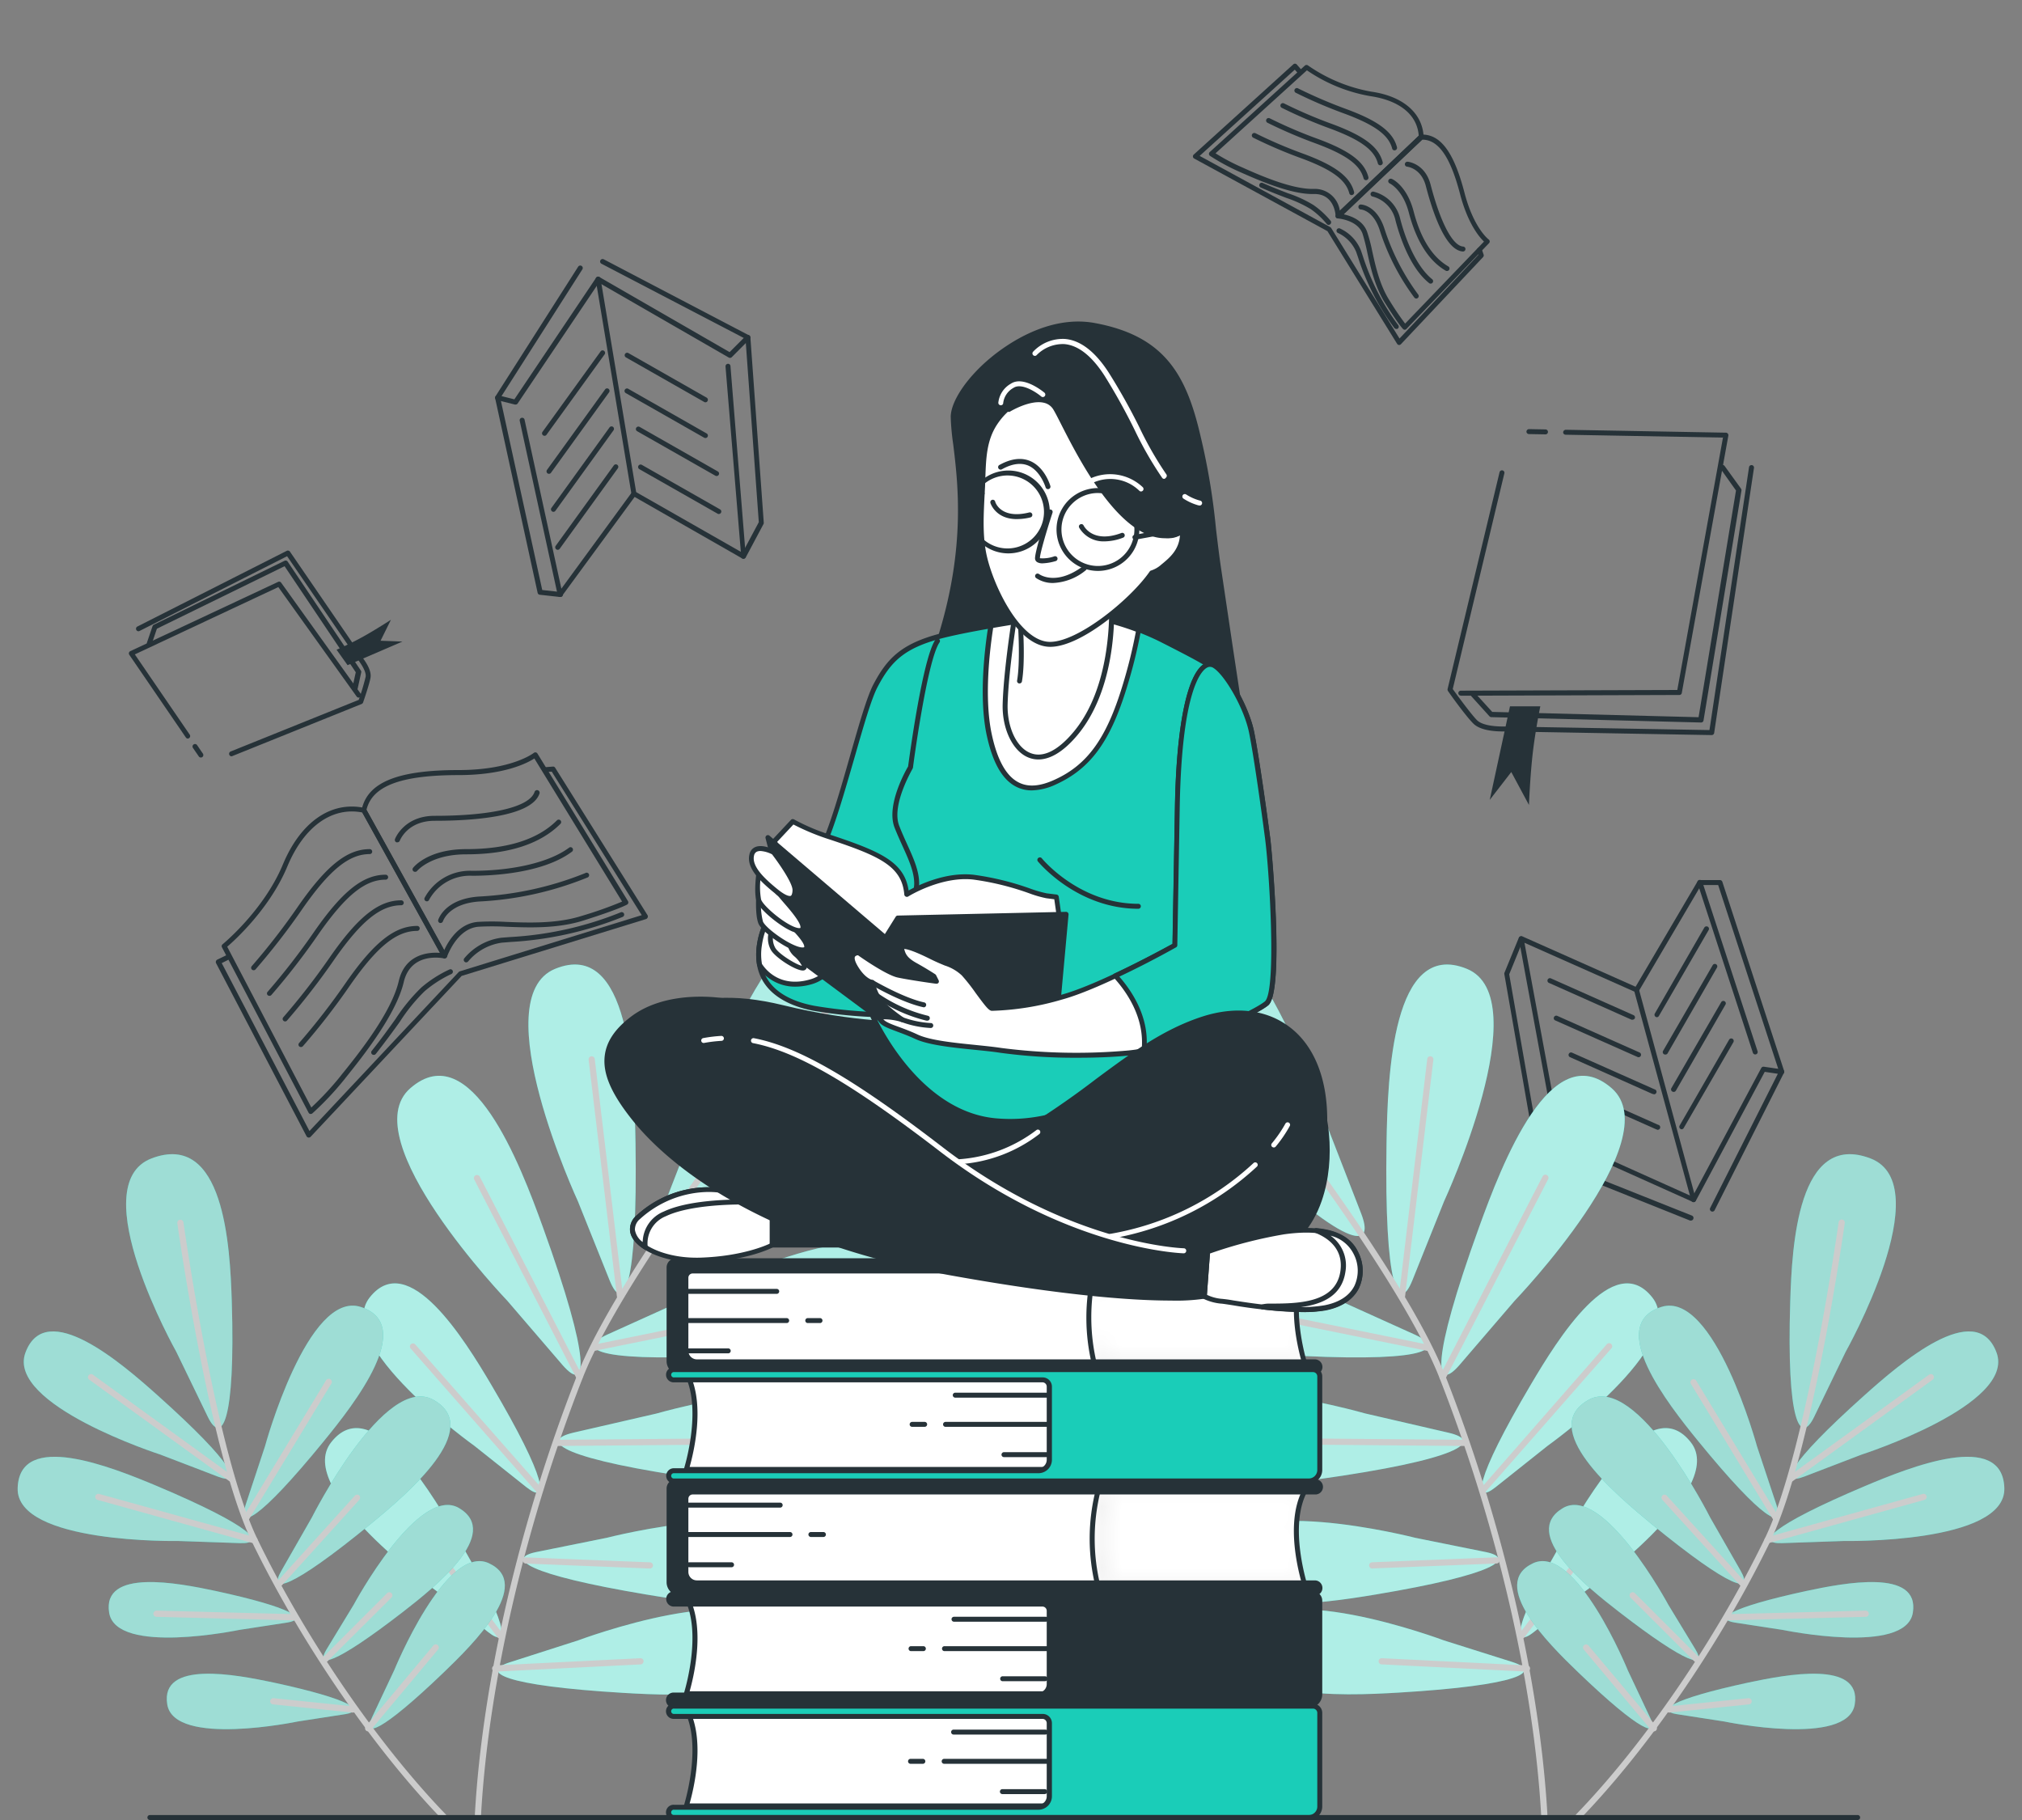 <svg xmlns="http://www.w3.org/2000/svg" width="100" height="90" fill="none" viewBox="0 0 100 90">
  <rect x="0" y="0" width="100" height="90" fill="#808080" stroke="none"/>
  <path fill="#263238" d="M84.649 36.35c-.1 0-10.012-.18-10.279-.18-.267 0-1.114 0-1.505-.389-.392-.389-1.224-1.559-1.253-1.61a.133.133 0 0 1-.02-.1l2.57-10.72a.122.122 0 0 1 .147-.09.12.12 0 0 1 .093.1.12.12 0 0 1-.003.047l-2.552 10.665c.161.225.888 1.224 1.194 1.535.306.31 1.08.318 1.332.318s9.032.157 10.17.176l1.958-13.005a.124.124 0 0 1 .245.034l-1.97 13.113a.122.122 0 0 1-.127.105Zm-8.221-14.87-.815-.015a.125.125 0 0 1-.122-.125.132.132 0 0 1 .125-.12l.817.015a.122.122 0 0 1 0 .245h-.005Z"/>
  <path fill="#263238" d="M72.246 34.399a.122.122 0 1 1 0-.245l10.707-.034 2.258-12.481-7.784-.142a.122.122 0 0 1-.12-.123.137.137 0 0 1 .124-.122l7.927.144a.12.12 0 0 1 .093.047.127.127 0 0 1 .027.098l-2.303 12.726a.12.12 0 0 1-.12.1l-10.81.037v-.005Z"/>
  <path fill="#263238" d="m84.115 35.728-10.364-.265a.137.137 0 0 1-.088-.041l-.886-.98a.125.125 0 0 1 .04-.2.12.12 0 0 1 .131.027l.852.935 10.205.262 1.85-11.211-.76-1.07a.121.121 0 0 1-.007-.136.123.123 0 0 1 .205-.006l.812 1.124c.018.027.025.06.02.093L84.25 35.625a.123.123 0 0 1-.135.103Z"/>
  <path fill="#263238" d="M74.678 34.927h1.5s-.244 1.19-.374 2.313c-.13 1.123-.188 2.565-.188 2.565l-.874-1.628-1.065 1.378 1.001-4.628ZM11.453 37.4a.12.12 0 0 1-.113-.077.125.125 0 0 1 .066-.161l6.336-2.553c.133-.372.247-.751.34-1.135.03-.172-.076-.429-.31-.759-.091-.127-3.089-4.505-3.573-5.21L6.905 31.2a.118.118 0 0 1-.093.01.12.12 0 0 1-.071-.061.123.123 0 0 1 .015-.137.124.124 0 0 1 .038-.03l7.389-3.744a.125.125 0 0 1 .156.04c.037.05 3.537 5.163 3.63 5.295.178.245.408.62.355.94-.054.32-.355 1.192-.367 1.224a.128.128 0 0 1-.071.075l-6.388 2.573a.113.113 0 0 1-.046.014Zm-1.52.06a.121.121 0 0 1-.1-.053l-.29-.421a.123.123 0 0 1 .204-.14l.289.423a.125.125 0 0 1-.032.17.127.127 0 0 1-.071.021Z"/>
  <path fill="#263238" d="M9.292 36.523a.122.122 0 0 1-.1-.054l-2.798-4.09a.122.122 0 0 1 .049-.178l7.31-3.426a.12.12 0 0 1 .152.039l3.933 5.49a.124.124 0 0 1-.027.17.123.123 0 0 1-.172-.029l-3.874-5.413-7.097 3.328 2.717 3.972a.122.122 0 0 1-.035.169.115.115 0 0 1-.058.022Z"/>
  <path fill="#263238" d="M17.549 34.142h-.025a.125.125 0 0 1-.095-.145l.166-.753-3.521-5.245L7.76 31.09l-.262.773a.125.125 0 0 1-.157.076.122.122 0 0 1-.076-.154l.28-.822a.125.125 0 0 1 .06-.071l6.466-3.16a.122.122 0 0 1 .157.042l3.617 5.384a.115.115 0 0 1 .02.093l-.177.805a.123.123 0 0 1-.14.086Z"/>
  <path fill="#263238" d="m17.19 32.894-.544-.764s.695-.303 1.314-.648c.62-.345 1.373-.832 1.373-.832l-.512 1.035 1.084.041-2.716 1.168Zm-1.922 23.359h-.015a.129.129 0 0 1-.093-.066l-4.478-8.566a.13.13 0 0 1 0-.095.125.125 0 0 1 .06-.07l.507-.246a.122.122 0 0 1 .11.218l-.393.198 4.339 8.304 7.383-7.865a.113.113 0 0 1 .052-.032l8.998-2.778-4.451-7.097-.328.024a.12.12 0 0 1-.133-.112.122.122 0 0 1 .113-.13l.404-.032a.117.117 0 0 1 .112.056l4.574 7.3a.122.122 0 0 1 0 .108.126.126 0 0 1-.078.076l-9.12 2.812-7.473 7.959a.127.127 0 0 1-.09.034Z"/>
  <path fill="#263238" d="M15.366 55.086h-.02a.119.119 0 0 1-.085-.064l-4.283-8.176a.12.12 0 0 1 .032-.152c.02-.017 2.03-1.664 2.98-3.945.877-2.105 2.384-3.15 4.034-2.797a.122.122 0 0 1 .08.06l3.992 7.203a.122.122 0 0 1-.135.179c-.066-.015-1.64-.34-1.994 1.175-.382 1.62-2.053 3.705-2.856 4.706l-.088.112a14.643 14.643 0 0 1-1.574 1.67.124.124 0 0 1-.083.029Zm-4.129-8.27 4.16 7.95c.513-.477.991-.99 1.43-1.535l.088-.113c.793-.979 2.447-3.042 2.807-4.608.32-1.36 1.512-1.43 2.036-1.39l-3.842-6.943c-1.503-.291-2.883.7-3.703 2.665-.866 2.08-2.591 3.644-2.976 3.974Z"/>
  <path fill="#263238" d="M21.986 47.386a.123.123 0 0 1-.108-.06l-3.991-7.206a.139.139 0 0 1 0-.083c.288-1.346 1.766-1.957 4.791-1.957 2.64 0 3.71-.84 3.72-.847a.128.128 0 0 1 .098-.027.125.125 0 0 1 .083.056l4.479 7.3a.125.125 0 0 1-.037.167c-.012 0-.328.21-2.173.793-1.28.406-2.692.35-3.83.306a12.071 12.071 0 0 0-1.356 0c-1.072.088-1.544 1.468-1.55 1.468a.123.123 0 0 1-.104.083l-.022.008Zm-3.862-7.341 3.845 6.94c.2-.44.72-1.319 1.661-1.397.462-.026.924-.026 1.385 0 1.116.044 2.506.098 3.747-.294.68-.2 1.35-.436 2.005-.71l-4.34-7.077c-.342.223-1.48.822-3.761.822-2.854.003-4.258.541-4.542 1.716Zm.357 12.119a.122.122 0 0 1-.076-.025.124.124 0 0 1-.02-.174c.473-.592.848-1.116 1.178-1.578a8.922 8.922 0 0 1 1.273-1.552c.42-.361.89-.663 1.395-.895a.119.119 0 0 1 .132.024.125.125 0 0 1-.037.2 5.83 5.83 0 0 0-1.331.857 8.603 8.603 0 0 0-1.224 1.51c-.333.465-.71.98-1.187 1.589a.123.123 0 0 1-.103.044Z"/>
  <path fill="#263238" d="M23.055 47.59a.11.11 0 0 1-.073-.027.123.123 0 0 1-.022-.172 2.88 2.88 0 0 1 1.838-1.02l.438-.034a17.017 17.017 0 0 0 5.467-1.224.123.123 0 1 1 .088.23 17.375 17.375 0 0 1-5.536 1.238l-.435.035a2.646 2.646 0 0 0-1.667.927.13.13 0 0 1-.098.047Zm-10.511.389a.122.122 0 0 1-.09-.206 33.072 33.072 0 0 0 2.324-3.005c1.383-1.973 2.399-2.778 3.507-2.778a.122.122 0 1 1 0 .245c-1.018 0-1.977.776-3.306 2.675a34.1 34.1 0 0 1-2.344 3.03.12.12 0 0 1-.09.039Zm.778 1.265a.123.123 0 0 1-.083-.032.12.12 0 0 1 0-.171 34.08 34.08 0 0 0 2.327-3.008c1.38-1.972 2.396-2.778 3.507-2.778a.125.125 0 0 1 .123.123.123.123 0 0 1-.123.122c-1.02 0-1.977.776-3.308 2.675a34.086 34.086 0 0 1-2.345 3.03.121.121 0 0 1-.098.039Zm.778 1.266a.123.123 0 0 1-.12-.142.122.122 0 0 1 .03-.062 34.219 34.219 0 0 0 2.327-3.005c1.38-1.975 2.396-2.78 3.507-2.78a.125.125 0 0 1 .123.122.122.122 0 0 1-.123.123c-1.02 0-1.977.775-3.306 2.674a34.317 34.317 0 0 1-2.347 3.03.118.118 0 0 1-.09.04Zm.779 1.265a.112.112 0 0 1-.108-.072.12.12 0 0 1 .027-.132 33.66 33.66 0 0 0 2.327-3.005c1.38-1.975 2.396-2.778 3.507-2.778a.122.122 0 0 1 .087.21.122.122 0 0 1-.087.035c-1.02 0-1.977.773-3.306 2.673a33.32 33.32 0 0 1-2.347 3.03.119.119 0 0 1-.1.039Zm4.769-10.122h-.041a.125.125 0 0 1-.073-.157c0-.012.438-1.153 1.957-1.153 2.851 0 4.702-.44 4.946-1.182a.128.128 0 1 1 .245.078c-.39 1.175-3.412 1.349-5.178 1.349-1.351 0-1.714.95-1.736.991a.122.122 0 0 1-.12.074Zm.877 1.458a.127.127 0 0 1-.076-.024.123.123 0 0 1-.02-.172c.03-.039.734-.925 2.626-.925 2.034 0 3.544-.477 4.49-1.424a.122.122 0 0 1 .172.174c-.991.993-2.56 1.507-4.662 1.507-1.757 0-2.428.822-2.433.83a.123.123 0 0 1-.097.034Zm.585 1.461a.133.133 0 0 1-.09-.04.12.12 0 0 1-.02-.134 2.542 2.542 0 0 1 2.349-1.336c2.046 0 3.837-.428 4.794-1.143a.119.119 0 0 1 .136-.008.125.125 0 0 1 .01.204c-1.436 1.074-3.934 1.192-4.94 1.192a2.305 2.305 0 0 0-2.13 1.194.12.12 0 0 1-.11.071Zm.68 1.07a.09.09 0 0 1-.034 0 .125.125 0 0 1-.084-.152c.015-.044.338-1.057 2.059-1.158a16.206 16.206 0 0 0 5.215-1.157.123.123 0 1 1 .098.222 16.332 16.332 0 0 1-5.299 1.18c-1.539.09-1.825.947-1.838.979a.123.123 0 0 1-.117.086ZM69.186 17.06a.125.125 0 0 1-.09-.057l-3.446-5.572-6.588-3.59a.117.117 0 0 1-.064-.093.123.123 0 0 1 .04-.105l4.924-4.462a.121.121 0 0 1 .173.01l.257.294a.123.123 0 0 1-.102.19.122.122 0 0 1-.081-.031l-.174-.199-4.706 4.264 6.458 3.521a.162.162 0 0 1 .047.044l3.38 5.465 3.903-4.14-.066-.192a.122.122 0 0 1 .034-.132.121.121 0 0 1 .09-.03.121.121 0 0 1 .084.04c.01.012.019.026.024.042l.09.261a.122.122 0 0 1-.026.125l-4.065 4.31a.126.126 0 0 1-.096.037Z"/>
  <path fill="#263238" d="M66.177 10.792a.141.141 0 0 1-.045 0 .125.125 0 0 1-.078-.11c0-.044-.056-1.118-1.086-1.087-1.16.025-2.837-.734-3.645-1.089l-.088-.039a10.22 10.22 0 0 1-1.39-.758.122.122 0 0 1-.012-.194l4.704-4.275a.125.125 0 0 1 .156 0 7.9 7.9 0 0 0 3.123 1.292c1.571.223 2.54 1.06 2.592 2.237a.122.122 0 0 1-.037.093l-4.102 3.915a.128.128 0 0 1-.093.015Zm-1.173-1.451a1.245 1.245 0 0 1 1.258 1.077l3.904-3.703c-.074-1.035-.938-1.742-2.38-1.958a7.92 7.92 0 0 1-3.151-1.28l-4.52 4.104c.392.246.8.465 1.223.654l.088.039c.793.355 2.448 1.096 3.54 1.067h.038Z"/>
  <path fill="#263238" d="M69.478 16.306c-.03 0-.06-.01-.083-.03-.02-.019-.213-.205-.91-1.316-.49-.788-.706-1.743-.872-2.509a8.725 8.725 0 0 0-.228-.898c-.244-.675-1.206-.749-1.223-.751a.123.123 0 0 1-.108-.078.128.128 0 0 1 .032-.133l4.102-3.903a.117.117 0 0 1 .078-.032c.962-.046 1.635.845 2.163 2.88.456 1.75 1.187 2.301 1.195 2.306a.126.126 0 0 1 .051.088.124.124 0 0 1-.034.096l-4.075 4.231a.125.125 0 0 1-.088.049Zm-3.035-5.71c.353.076.967.287 1.172.877.1.303.182.612.245.925.164.748.37 1.678.842 2.432.244.404.508.795.79 1.172l3.9-4.055c-.233-.222-.801-.89-1.183-2.35-.477-1.837-1.072-2.691-1.867-2.691l-3.899 3.69Zm-.733.524a.123.123 0 0 1-.096-.046 3.917 3.917 0 0 0-.793-.735 6.072 6.072 0 0 0-1.21-.555c-.366-.14-.782-.299-1.264-.514a.123.123 0 0 1 .053-.234.12.12 0 0 1 .047.011c.475.21.888.37 1.25.51.442.145.866.34 1.263.582.316.22.6.482.847.778a.125.125 0 0 1-.022.174.122.122 0 0 1-.076.03Z"/>
  <path fill="#263238" d="M69.055 16.267a.124.124 0 0 1-.1-.052 11.966 11.966 0 0 1-1.787-3.477l-.098-.284a1.806 1.806 0 0 0-.886-.928.123.123 0 0 1-.086-.116.123.123 0 0 1 .184-.106c.462.213.826.595 1.018 1.067.032.088.063.183.098.286.394 1.23.987 2.388 1.757 3.426a.12.12 0 0 1-.03.17.11.11 0 0 1-.07.014Zm-.086-8.83a.122.122 0 0 1-.118-.093c-.174-.663-.847-1.16-2.327-1.713-.828-.3-1.639-.646-2.428-1.038a.123.123 0 1 1 .115-.215c.78.385 1.58.728 2.396 1.025 1.566.58 2.286 1.126 2.482 1.877a.124.124 0 0 1-.013.093.122.122 0 0 1-.075.057l-.032.007Zm-.707.737a.122.122 0 0 1-.118-.091c-.174-.666-.847-1.16-2.327-1.713a23.53 23.53 0 0 1-2.428-1.04.122.122 0 1 1 .115-.216c.78.387 1.58.73 2.399 1.026 1.563.582 2.283 1.126 2.479 1.877a.12.12 0 0 1-.089.15.073.073 0 0 1-.031.007Zm-.708.736a.122.122 0 0 1-.117-.09c-.174-.666-.847-1.16-2.327-1.713a23.31 23.31 0 0 1-2.428-1.038.123.123 0 1 1 .115-.218c.78.387 1.58.73 2.398 1.025 1.564.583 2.284 1.126 2.48 1.88a.122.122 0 0 1-.089.15l-.032.004Zm-.707.74a.122.122 0 0 1-.117-.094c-.174-.663-.847-1.16-2.328-1.713a23.25 23.25 0 0 1-2.428-1.037.125.125 0 0 1-.05-.167.127.127 0 0 1 .166-.051c.778.388 1.58.73 2.398 1.025 1.564.583 2.283 1.128 2.479 1.88a.122.122 0 0 1-.088.149l-.032.007Zm5.499 2.787c-.83-.056-1.454-1.794-1.83-3.24-.228-.872-.899-.952-.928-.955a.122.122 0 0 1-.064-.216.125.125 0 0 1 .088-.029c.037 0 .87.093 1.14 1.136.49 1.882 1.092 3.025 1.609 3.059a.125.125 0 0 1 .084.041.121.121 0 0 1-.01.172.125.125 0 0 1-.089.032Zm-.786.964a.118.118 0 0 1-.063-.017c-.842-.49-1.454-1.469-1.821-2.866-.299-1.148-.945-1.449-.952-1.451a.122.122 0 0 1 .098-.223c.032 0 .761.338 1.091 1.613.35 1.343.925 2.256 1.713 2.716a.123.123 0 0 1 .045.167.125.125 0 0 1-.11.061Zm-.807.624a.11.11 0 0 1-.076-.027c-.979-.776-1.485-2.425-1.662-3.1a1.556 1.556 0 0 0-1.133-1.18.122.122 0 0 1-.047-.221.125.125 0 0 1 .091-.021 1.799 1.799 0 0 1 1.327 1.36c.352 1.354.942 2.465 1.576 2.971a.122.122 0 0 1 .02.174.118.118 0 0 1-.096.044Zm-.707.739a.127.127 0 0 1-.096-.046 11.328 11.328 0 0 1-1.713-3.334c-.318-.979-.913-1.025-.937-1.025a.125.125 0 0 1-.118-.13.112.112 0 0 1 .127-.115c.032 0 .788.042 1.16 1.195.376 1.169.94 2.27 1.67 3.257a.122.122 0 0 1-.022.171.125.125 0 0 1-.071.027Zm-44.553 5.24h-.03l-.886-.22a.123.123 0 0 1-.091-.13.123.123 0 0 1 .018-.054l4.09-6.412a.123.123 0 0 1 .224.04.123.123 0 0 1-.017.092l-3.998 6.268.636.159 4.04-6.008a.125.125 0 0 1 .164-.04l6.44 3.713.7-.7-7.037-3.67a.122.122 0 1 1 .113-.219l7.185 3.76a.119.119 0 0 1 .064.09.118.118 0 0 1-.035.103l-.883.886a.122.122 0 0 1-.147.02l-6.424-3.703-4.026 5.986a.12.12 0 0 1-.1.039Z"/>
  <path fill="#263238" d="M36.765 27.63a.122.122 0 0 1-.059-.015l-5.416-3.096a.124.124 0 0 1-.06-.086l-1.77-10.611a.124.124 0 0 1 .15-.14.123.123 0 0 1 .092.1l1.76 10.553 5.176 2.952-.757-9.165a.127.127 0 0 1 .113-.132.124.124 0 0 1 .09.028.123.123 0 0 1 .042.084l.756 9.395a.117.117 0 0 1-.056.113.105.105 0 0 1-.061.02Z"/>
  <path fill="#263238" d="M36.765 27.63a.122.122 0 0 1-.108-.18l.87-1.627-.662-9.138a.123.123 0 0 1 .245-.017l.663 9.182a.146.146 0 0 1-.014.066l-.877 1.648a.121.121 0 0 1-.117.066Zm-9.062 1.891h-.025a.12.12 0 0 1-.095-.093l-1.88-8.622a.125.125 0 0 1 .096-.146.122.122 0 0 1 .144.095l1.82 8.355 3.49-4.77a.123.123 0 1 1 .199.145l-3.649 4.975a.117.117 0 0 1-.1.061Z"/>
  <path fill="#263238" d="M27.703 29.521h-.015l-.994-.11a.122.122 0 0 1-.105-.095l-2.1-9.618a.127.127 0 0 1 .018-.094.126.126 0 0 1 .208-.002c.01.013.016.028.019.044l2.083 9.53.905.1a.122.122 0 1 1 0 .245h-.02Zm-.773-7.971a.122.122 0 0 1-.123-.13.122.122 0 0 1 .022-.063l2.875-3.98a.117.117 0 0 1 .17-.026.123.123 0 0 1 .029.171l-2.876 3.98a.12.12 0 0 1-.098.049Zm.22 1.88a.127.127 0 0 1-.072-.022.125.125 0 0 1-.026-.171l2.873-3.98a.119.119 0 0 1 .128-.048.123.123 0 0 1 .07.19l-2.873 3.98a.12.12 0 0 1-.1.051Zm.22 1.88a.113.113 0 0 1-.071-.025.122.122 0 0 1-.027-.169l2.873-3.98a.122.122 0 0 1 .171-.028.125.125 0 0 1 .027.17l-2.873 3.98a.12.12 0 0 1-.1.052Zm.213 1.879a.11.11 0 0 1-.071-.024.122.122 0 0 1-.03-.172l2.876-3.98a.122.122 0 0 1 .198.145l-2.876 3.98a.122.122 0 0 1-.097.051Zm7.305-7.295a.11.11 0 0 1-.061-.017l-3.87-2.203a.123.123 0 1 1 .123-.213l3.869 2.203a.125.125 0 0 1 0 .213.122.122 0 0 1-.061.017Zm0 1.766a.132.132 0 0 1-.061-.014l-3.87-2.203a.123.123 0 0 1-.07-.124.124.124 0 0 1 .096-.107.122.122 0 0 1 .097.02l3.869 2.203a.122.122 0 0 1 .044.167.123.123 0 0 1-.105.059Zm.55 1.88a.13.13 0 0 1-.058-.015l-3.87-2.202a.122.122 0 0 1 .029-.224.125.125 0 0 1 .094.011l3.867 2.203a.121.121 0 0 1 .062.12.123.123 0 0 1-.123.107Zm.113 1.88a.11.11 0 0 1-.061-.018L31.62 23.2a.121.121 0 0 1-.057-.075.122.122 0 0 1 .135-.153.125.125 0 0 1 .045.015l3.87 2.203a.122.122 0 0 1 .012.202.123.123 0 0 1-.074.025v.003Zm48.075 34.937a.097.097 0 0 1-.044 0l-7.528-3.015a.12.12 0 0 1-.074-.14.126.126 0 0 1 .025-.05l.79-.98a.125.125 0 0 1 .145-.034l6.764 3.037 3.402-6.363a.13.13 0 0 1 .124-.063l.903.132a.118.118 0 0 1 .091.063.123.123 0 0 1 0 .113l-3.426 6.789a.123.123 0 0 1-.227-.016.123.123 0 0 1 .007-.094l3.347-6.637-.648-.096-3.407 6.375a.125.125 0 0 1-.159.054l-6.781-3.044-.627.788 7.374 2.936a.125.125 0 0 1 .069.16.124.124 0 0 1-.12.085Z"/>
  <path fill="#263238" d="M83.763 59.45a.122.122 0 0 1-.12-.089L80.83 49.036l-5.436-2.415 1.674 9.042a.122.122 0 0 1-.24.044l-1.712-9.27a.116.116 0 0 1 .043-.117.122.122 0 0 1 .125-.018l5.7 2.536a.122.122 0 0 1 .069.078l2.817 10.38a.127.127 0 0 1-.086.15l-.022.003Z"/>
  <path fill="#263238" d="M76.105 57.337a.12.12 0 0 1-.12-.103L74.4 48.18a.148.148 0 0 1 0-.066l.714-1.74a.122.122 0 0 1 .225.093l-.7 1.713 1.579 9.026a.123.123 0 0 1-.056.125.12.12 0 0 1-.044.017l-.013-.01Zm10.702-5.193a.125.125 0 0 1-.117-.086l-2.653-8.13-2.99 5.084a.122.122 0 0 1-.211-.125l3.127-5.316a.12.12 0 0 1 .12-.059.122.122 0 0 1 .103.084l2.736 8.387a.12.12 0 0 1-.078.154l-.037.007Z"/>
  <path fill="#263238" d="M88.121 53.12a.123.123 0 0 1-.117-.083l-3.03-9.272h-.913a.122.122 0 0 1-.122-.123.127.127 0 0 1 .125-.122h1a.123.123 0 0 1 .116.085l3.056 9.357a.12.12 0 0 1-.078.154l-.037.005Zm-4.946 2.724a.124.124 0 0 1-.108-.184l2.448-4.248a.125.125 0 0 1 .166-.046.127.127 0 0 1 .047.169l-2.46 4.248a.123.123 0 0 1-.093.061Zm-.408-1.85a.104.104 0 0 1-.061-.017.122.122 0 0 1-.047-.166l2.46-4.246a.123.123 0 0 1 .23.025.122.122 0 0 1-.02.097l-2.447 4.248a.122.122 0 0 1-.115.06Zm-.411-1.845a.114.114 0 0 1-.062-.017.118.118 0 0 1-.057-.074.12.12 0 0 1 .013-.093l2.46-4.248a.122.122 0 0 1 .21.122l-2.447 4.249a.124.124 0 0 1-.117.06Zm-.409-1.848a.114.114 0 0 1-.061-.017.118.118 0 0 1-.057-.074.118.118 0 0 1 .013-.092l2.447-4.249a.125.125 0 0 1 .205-.013.12.12 0 0 1 .008.136l-2.46 4.248a.123.123 0 0 1-.095.061Zm.007 5.556a.113.113 0 0 1-.049-.013l-4.072-1.808a.117.117 0 0 1-.065-.068.121.121 0 0 1 .004-.094.123.123 0 0 1 .067-.065.123.123 0 0 1 .094.002l4.07 1.81a.125.125 0 1 1-.049.245v-.01Zm-.179-1.76a.16.16 0 0 1-.048 0l-4.073-1.816a.12.12 0 0 1-.07-.067.123.123 0 0 1 .031-.138.122.122 0 0 1 .14-.018l4.07 1.809a.125.125 0 1 1-.05.245v-.015Zm-.738-1.816a.113.113 0 0 1-.05-.012l-4.072-1.809a.118.118 0 0 1-.065-.067.121.121 0 0 1 .004-.094.124.124 0 0 1 .115-.074c.016 0 .032.004.047.01l4.07 1.811a.122.122 0 0 1 .017.215.125.125 0 0 1-.066.02Zm-.299-1.857a.11.11 0 0 1-.05 0l-4.071-1.814a.123.123 0 0 1-.086-.116.121.121 0 0 1 .084-.117.123.123 0 0 1 .1.01l4.072 1.812a.122.122 0 0 1 .063.161.128.128 0 0 1-.112.064Z"/>
  <path fill="#1ACDB8" d="M69.85 63.316c-.685 1.696-1.39.333-1.278-6.772.052-3.33.287-10.134 3.97-8.636 3.536 1.439-1.126 11.502-1.126 11.502l-1.566 3.906Zm5.058 1.008s7.677-8 4.8-10.51c-2.998-2.612-5.429 3.746-6.562 6.879-2.413 6.683-2.188 8.2-.979 6.823l2.741-3.192Zm1.62 7.18s7.03-5.004 5.191-7.341c-1.914-2.43-4.694 2.078-6.013 4.31-2.812 4.76-2.86 5.954-1.745 5.073l2.567-2.041Zm1.902 7.159s7.029-5.005 5.19-7.342c-1.91-2.433-4.69 2.078-6.01 4.307-2.814 4.76-2.863 5.955-1.745 5.073l2.565-2.038Zm-12.276-14.39s-9.835-5.12-11.433-1.652c-1.667 3.612 5.12 4.16 8.443 4.363 7.097.436 8.487-.205 6.825-.978l-3.835-1.733Zm1.386 5.629s-10.656-3.064-11.535.653c-.915 3.874 5.84 3.062 9.144 2.601 7.038-.978 8.276-1.886 6.497-2.305l-4.106-.95Zm2.447 6.142s-9.084-2.342-9.74.823c-.683 3.291 5.014 2.447 7.792 1.982 5.93-.991 6.955-1.787 5.44-2.1l-3.492-.705Zm1.422 5.074s-8.784-3.294-9.772-.218c-1.03 3.203 4.725 2.968 7.537 2.8 6.001-.358 7.097-1.038 5.63-1.51l-3.395-1.072ZM65.535 55.42s-4.008-12.462-8.565-10.198c-4.738 2.357.734 7.976 3.472 10.665 5.842 5.742 7.65 6.143 6.882 4.139l-1.789-4.606Z"/>
  <path fill="#fff" d="M69.85 63.316c-.685 1.696-1.39.333-1.278-6.772.052-3.33.287-10.134 3.97-8.636 3.536 1.439-1.126 11.502-1.126 11.502l-1.566 3.906Zm5.058 1.008s7.677-8 4.8-10.51c-2.998-2.612-5.429 3.746-6.562 6.879-2.413 6.683-2.188 8.2-.979 6.823l2.741-3.192Zm1.62 7.18s7.03-5.004 5.191-7.341c-1.914-2.43-4.694 2.078-6.013 4.31-2.812 4.76-2.86 5.954-1.745 5.073l2.567-2.041Zm1.902 7.159s7.029-5.005 5.19-7.342c-1.91-2.433-4.69 2.078-6.01 4.307-2.814 4.76-2.863 5.955-1.745 5.073l2.565-2.038Zm-12.276-14.39s-9.835-5.12-11.433-1.652c-1.667 3.612 5.12 4.16 8.443 4.363 7.097.436 8.487-.205 6.825-.978l-3.835-1.733Zm1.386 5.629s-10.656-3.064-11.535.653c-.915 3.874 5.84 3.062 9.144 2.601 7.038-.978 8.276-1.886 6.497-2.305l-4.106-.95Zm2.447 6.142s-9.084-2.342-9.74.823c-.683 3.291 5.014 2.447 7.792 1.982 5.93-.991 6.955-1.787 5.44-2.1l-3.492-.705Zm1.422 5.074s-8.784-3.294-9.772-.218c-1.03 3.203 4.725 2.968 7.537 2.8 6.001-.358 7.097-1.038 5.63-1.51l-3.395-1.072ZM65.535 55.42s-4.008-12.462-8.565-10.198c-4.738 2.357.734 7.976 3.472 10.665 5.842 5.742 7.65 6.143 6.882 4.139l-1.789-4.606Z" opacity=".65"/>
  <path fill="#CCC" d="M76.37 89.879a.154.154 0 0 1-.152-.145c-.37-6.512-2.203-14.375-5.017-21.572-2.374-6.06-12.354-18.274-12.457-18.397a.154.154 0 0 1 .191-.232c.018.01.034.023.046.039.1.122 10.115 12.376 12.506 18.477 2.839 7.237 4.667 15.124 5.041 21.676a.154.154 0 0 1-.144.161l-.015-.007Z"/>
  <path fill="#CCC" d="M69.338 64.246h-.017a.154.154 0 0 1-.134-.171l1.4-11.718a.153.153 0 0 1 .303.037l-1.4 11.717a.154.154 0 0 1-.152.135Zm2.005 4.014a.155.155 0 0 1-.135-.225l5.076-9.849a.156.156 0 0 1 .09-.088.155.155 0 0 1 .174.049.156.156 0 0 1 .031.122.154.154 0 0 1-.024.06l-5.075 9.86a.157.157 0 0 1-.137.07Zm-.739-1.461h-.03l-10.611-2.162a.154.154 0 0 1-.134-.183.156.156 0 0 1 .072-.102.153.153 0 0 1 .123-.016l10.611 2.162a.154.154 0 0 1 .118.18.151.151 0 0 1-.15.12Zm2.743 7.048a.154.154 0 0 1-.115-.245l6.233-7.127a.152.152 0 0 1 .268.09.154.154 0 0 1-.038.111l-6.238 7.11a.158.158 0 0 1-.11.06Zm-.881-2.342-8.01-.069a.154.154 0 0 1-.152-.154.157.157 0 0 1 .154-.152l8.01.069a.155.155 0 0 1 .14.213.154.154 0 0 1-.083.082.151.151 0 0 1-.06.01Zm-4.601 6.059a.155.155 0 0 1-.154-.15.157.157 0 0 1 .147-.158L74 77.01a.154.154 0 0 1 .12.257.152.152 0 0 1-.107.049l-6.143.245-.005.002Zm7.403 3.468a.142.142 0 0 1-.09-.032.155.155 0 0 1-.032-.215l3.289-4.383a.154.154 0 0 1 .256.013.153.153 0 0 1-.011.17l-3.29 4.386a.155.155 0 0 1-.122.06Zm.242 1.63-7.182-.358a.154.154 0 0 1-.147-.161.155.155 0 0 1 .161-.144l7.186.357a.154.154 0 0 1 .105.05.151.151 0 0 1 .025.167.154.154 0 0 1-.148.089Z"/>
  <path fill="#1ACDB8" d="M89.22 73.022c-1.24.467-.861-.578 2.974-4.011 1.796-1.608 5.53-4.829 6.544-2.134.979 2.589-6.67 5.053-6.67 5.053l-2.848 1.092Zm1.958 3.181s8.027.152 7.949-2.613c-.083-2.878-4.662-1.045-6.884-.108-4.74 2.002-5.438 2.866-4.114 2.827l3.049-.106Zm-3.032 4.393s6.118 1.28 6.456-.847c.355-2.202-3.412-1.468-5.247-1.079-3.916.845-4.574 1.405-3.556 1.567l2.347.36Zm-2.873 4.533s6.118 1.277 6.456-.847c.355-2.203-3.412-1.468-5.247-1.082-3.916.844-4.574 1.405-3.556 1.566l2.347.363Zm1.622-13.605s-2.112-7.74-4.738-6.894c-2.738.889.306 4.767 1.83 6.635 3.256 3.989 4.281 4.405 3.87 3.154l-.962-2.895Zm-2.317 3.517s-3.61-7.176-6.018-5.815c-2.506 1.41 1.248 4.591 3.108 6.13 3.981 3.263 5.073 3.476 4.42 2.323l-1.51-2.638Zm-2.068 4.317s-3.219-5.984-5.225-4.777c-2.088 1.255 1.162 3.871 2.775 5.12 3.443 2.665 4.368 2.821 3.79 1.862l-1.34-2.205Zm-2 3.25s-2.565-6.292-4.689-5.306c-2.202 1.028.747 3.972 2.218 5.384 3.14 3.015 4.045 3.27 3.57 2.254l-1.099-2.332ZM91.278 66.85s4.65-8.26 1.224-9.567c-3.583-1.363-3.881 4.31-3.965 7.097-.183 5.928.49 7.098 1.18 5.693l1.561-3.223Z"/>
  <path fill="#E5E5E5" d="M89.22 73.022c-1.24.467-.861-.578 2.974-4.011 1.796-1.608 5.53-4.829 6.544-2.134.979 2.589-6.67 5.053-6.67 5.053l-2.848 1.092Zm1.958 3.181s8.027.152 7.949-2.613c-.083-2.878-4.662-1.045-6.884-.108-4.74 2.002-5.438 2.866-4.114 2.827l3.049-.106Zm-3.032 4.393s6.118 1.28 6.456-.847c.355-2.202-3.412-1.468-5.247-1.079-3.916.845-4.574 1.405-3.556 1.567l2.347.36Zm-2.873 4.533s6.118 1.277 6.456-.847c.355-2.203-3.412-1.468-5.247-1.082-3.916.844-4.574 1.405-3.556 1.566l2.347.363Zm1.622-13.605s-2.112-7.74-4.738-6.894c-2.738.889.306 4.767 1.83 6.635 3.256 3.989 4.281 4.405 3.87 3.154l-.962-2.895Zm-2.317 3.517s-3.61-7.176-6.018-5.815c-2.506 1.41 1.248 4.591 3.108 6.13 3.981 3.263 5.073 3.476 4.42 2.323l-1.51-2.638Zm-2.068 4.317s-3.219-5.984-5.225-4.777c-2.088 1.255 1.162 3.871 2.775 5.12 3.443 2.665 4.368 2.821 3.79 1.862l-1.34-2.205Zm-2 3.25s-2.565-6.292-4.689-5.306c-2.202 1.028.747 3.972 2.218 5.384 3.14 3.015 4.045 3.27 3.57 2.254l-1.099-2.332ZM91.278 66.85s4.65-8.26 1.224-9.567c-3.583-1.363-3.881 4.31-3.965 7.097-.183 5.928.49 7.098 1.18 5.693l1.561-3.223Z" opacity=".65"/>
  <path fill="#CCC" d="M78.065 89.97a.146.146 0 0 1-.105-.042.154.154 0 0 1 0-.218c3.36-3.475 6.928-8.69 9.312-13.61 2.053-4.233 3.644-15.54 3.659-15.662a.157.157 0 0 1 .174-.132.154.154 0 0 1 .13.174c-.016.114-1.614 11.468-3.686 15.745-2.399 4.944-5.989 10.19-9.369 13.688a.146.146 0 0 1-.115.056Z"/>
  <path fill="#CCC" d="M88.554 73.284a.155.155 0 0 1-.124-.064.157.157 0 0 1 .034-.215l6.92-5.012a.154.154 0 1 1 .182.245l-6.921 5.016a.154.154 0 0 1-.09.03Zm-1.147 3.036a.154.154 0 0 1-.042-.3l7.729-2.144a.152.152 0 0 1 .191.166.15.15 0 0 1-.11.128l-7.73 2.146a.108.108 0 0 1-.038.005Zm.411-1.11a.147.147 0 0 1-.13-.074l-4.062-6.703a.15.15 0 0 1 .006-.17.154.154 0 0 1 .255.011l4.065 6.706a.154.154 0 0 1-.051.21.14.14 0 0 1-.083.02Zm-2.406 4.919a.154.154 0 0 1-.096-.255.154.154 0 0 1 .096-.051l6.853-.176a.16.16 0 0 1 .159.149.154.154 0 0 1-.15.157l-6.852.176h-.01Zm.818-1.615a.155.155 0 0 1-.113-.05l-3.901-4.294a.157.157 0 0 1 0-.218.154.154 0 0 1 .218.012l3.9 4.295a.153.153 0 0 1-.037.219.154.154 0 0 1-.077.026l.01.01Zm-2.335 3.678a.151.151 0 0 1-.108-.044L80.637 79a.154.154 0 0 1 .218-.218l3.147 3.147a.154.154 0 0 1-.107.262Zm-1.354 2.496a.155.155 0 0 1-.017-.306l3.95-.406a.155.155 0 0 1 .128.247.154.154 0 0 1-.096.059l-3.95.406h-.015Zm-.748.93a.153.153 0 0 1-.125-.054l-3.343-3.996a.155.155 0 0 1 .072-.244.154.154 0 0 1 .163.048l3.352 3.994a.155.155 0 0 1-.12.252Z"/>
  <path fill="#1ACDB8" d="M30.15 63.316c.685 1.696 1.39.333 1.28-6.772-.054-3.33-.289-10.134-3.972-8.636-3.536 1.439 1.126 11.502 1.126 11.502l1.566 3.906Zm-5.059 1.008s-7.677-8-4.799-10.51c2.998-2.612 5.43 3.746 6.561 6.879 2.413 6.683 2.188 8.2.98 6.823l-2.742-3.192Zm-1.62 7.18s-7.028-5.004-5.19-7.341c1.913-2.43 4.693 2.078 6.013 4.31 2.811 4.76 2.86 5.954 1.744 5.073l-2.567-2.041Zm-1.901 7.159s-7.029-5.005-5.191-7.342c1.911-2.433 4.691 2.078 6.01 4.307 2.815 4.76 2.864 5.955 1.745 5.073l-2.564-2.038Zm12.275-14.39s9.836-5.12 11.434-1.652c1.667 3.612-5.12 4.16-8.443 4.363-7.097.436-8.487-.205-6.826-.978l3.835-1.733Zm-1.385 5.629s10.658-3.064 11.534.653c.916 3.87-5.844 3.057-9.143 2.597-7.038-.98-8.277-1.887-6.495-2.306l4.104-.944Zm-2.447 6.142s9.084-2.342 9.74.823c.683 3.291-5.014 2.447-7.792 1.982-5.93-.991-6.955-1.787-5.44-2.1l3.492-.705Zm-1.422 5.074s8.78-3.29 9.78-.204c1.03 3.204-4.726 2.969-7.538 2.8-6.001-.357-7.097-1.037-5.63-1.51l3.388-1.086Zm5.873-25.697s4.012-12.462 8.566-10.198c4.738 2.357-.734 7.976-3.473 10.665-5.841 5.742-7.65 6.143-6.879 4.139l1.787-4.606Z"/>
  <path fill="#fff" d="M30.15 63.316c.685 1.696 1.39.333 1.28-6.772-.054-3.33-.289-10.134-3.972-8.636-3.536 1.439 1.126 11.502 1.126 11.502l1.566 3.906Zm-5.059 1.008s-7.677-8-4.799-10.51c2.998-2.612 5.43 3.746 6.561 6.879 2.413 6.683 2.188 8.2.98 6.823l-2.742-3.192Zm-1.62 7.18s-7.028-5.004-5.19-7.341c1.913-2.43 4.693 2.078 6.013 4.31 2.811 4.76 2.86 5.954 1.744 5.073l-2.567-2.041Zm-1.901 7.159s-7.029-5.005-5.191-7.342c1.911-2.433 4.691 2.078 6.01 4.307 2.815 4.76 2.864 5.955 1.745 5.073l-2.564-2.038Zm12.275-14.39s9.836-5.12 11.434-1.652c1.667 3.612-5.12 4.16-8.443 4.363-7.097.436-8.487-.205-6.826-.978l3.835-1.733Zm-1.385 5.629s10.658-3.064 11.534.653c.916 3.87-5.844 3.057-9.143 2.597-7.038-.98-8.277-1.887-6.495-2.306l4.104-.944Zm-2.447 6.142s9.084-2.342 9.74.823c.683 3.291-5.014 2.447-7.792 1.982-5.93-.991-6.955-1.787-5.44-2.1l3.492-.705Zm-1.422 5.074s8.78-3.29 9.78-.204c1.03 3.204-4.726 2.969-7.538 2.8-6.001-.357-7.097-1.037-5.63-1.51l3.388-1.086Zm5.873-25.697s4.012-12.462 8.566-10.198c4.738 2.357-.734 7.976-3.473 10.665-5.841 5.742-7.65 6.143-6.879 4.139l1.787-4.606Z" opacity=".65"/>
  <path fill="#CCC" d="M23.63 89.879a.154.154 0 0 1-.144-.162c.37-6.544 2.202-14.439 5.039-21.668 2.388-6.101 12.403-18.355 12.503-18.477a.152.152 0 0 1 .27.081.155.155 0 0 1-.033.112c-.1.123-10.082 12.34-12.456 18.397-2.82 7.197-4.65 15.06-5.017 21.572a.154.154 0 0 1-.162.145Z"/>
  <path fill="#CCC" d="M30.661 64.246a.154.154 0 0 1-.151-.135l-1.4-11.717a.153.153 0 0 1 .303-.037l1.4 11.718a.155.155 0 0 1-.134.171h-.018Zm-2.004 4.014a.157.157 0 0 1-.137-.084l-5.066-9.848a.156.156 0 0 1-.01-.117.153.153 0 0 1 .076-.09.159.159 0 0 1 .208.065l5.064 9.848a.154.154 0 0 1-.135.225Zm.739-1.461a.152.152 0 0 1-.127-.238.154.154 0 0 1 .098-.066l10.609-2.16a.154.154 0 1 1 .061.3l-10.609 2.161-.032.002Zm-2.733 7.048a.157.157 0 0 1-.116-.052l-6.238-7.11a.154.154 0 0 1-.021-.167.154.154 0 0 1 .147-.085.151.151 0 0 1 .104.052l6.238 7.097a.153.153 0 0 1-.037.219.154.154 0 0 1-.077.026v.02Zm.873-2.342a.152.152 0 0 1-.11-.26.154.154 0 0 1 .108-.046l8.01-.069a.152.152 0 0 1 .11.26.154.154 0 0 1-.108.046l-8.01.069Zm4.599 6.059-6.143-.245a.154.154 0 0 1 .012-.306l6.143.245a.156.156 0 0 1 .147.16.154.154 0 0 1-.16.146Zm-7.403 3.468a.154.154 0 0 1-.123-.061l-3.289-4.386a.152.152 0 0 1 .144-.244c.04.006.076.028.1.06l3.29 4.384a.155.155 0 0 1-.122.247Zm-.24 1.63a.154.154 0 0 1-.115-.257.152.152 0 0 1 .105-.05L31.667 82a.148.148 0 0 1 .112.037.15.15 0 0 1 .04.167.154.154 0 0 1-.137.102l-7.183.357h-.007Z"/>
  <path fill="#1ACDB8" d="M10.782 73.022c1.238.467.859-.578-2.976-4.011-1.796-1.608-5.53-4.829-6.544-2.134-.979 2.589 6.669 5.053 6.669 5.053l2.851 1.092Zm-1.958 3.181s-8.03.152-7.951-2.613c.086-2.878 4.65-1.045 6.884-.108 4.74 2.002 5.438 2.866 4.117 2.827l-3.05-.106Zm3.03 4.393s-6.118 1.28-6.456-.847c-.352-2.202 3.411-1.468 5.247-1.079 3.916.845 4.574 1.405 3.556 1.567l-2.347.36Zm2.873 4.533s-6.118 1.277-6.456-.847c-.355-2.203 3.412-1.468 5.247-1.082 3.916.844 4.574 1.405 3.556 1.566l-2.347.363Zm-1.623-13.605s2.113-7.748 4.743-6.894c2.739.889-.306 4.767-1.83 6.635-3.255 3.989-4.28 4.405-3.87 3.154l.957-2.895Zm2.318 3.517s3.61-7.176 6.018-5.815c2.508 1.417-1.248 4.61-3.113 6.14-3.982 3.263-5.073 3.476-4.42 2.323l1.515-2.648Zm2.068 4.317s3.218-5.984 5.225-4.777c2.087 1.255-1.163 3.871-2.775 5.12-3.444 2.665-4.369 2.821-3.791 1.862l1.341-2.205Zm2 3.25s2.564-6.292 4.688-5.306c2.203 1.028-.746 3.972-2.217 5.384-3.14 3.015-4.045 3.27-3.57 2.254l1.098-2.332ZM8.72 66.85s-4.65-8.26-1.223-9.567c3.583-1.363 3.881 4.31 3.967 7.097.18 5.928-.49 7.098-1.182 5.693L8.72 66.85Z"/>
  <path fill="#E5E5E5" d="M10.782 73.022c1.238.467.859-.578-2.976-4.011-1.796-1.608-5.53-4.829-6.544-2.134-.979 2.589 6.669 5.053 6.669 5.053l2.851 1.092Zm-1.958 3.181s-8.03.152-7.951-2.613c.086-2.878 4.65-1.045 6.884-.108 4.74 2.002 5.438 2.866 4.117 2.827l-3.05-.106Zm3.03 4.393s-6.118 1.28-6.456-.847c-.352-2.202 3.411-1.468 5.247-1.079 3.916.845 4.574 1.405 3.556 1.567l-2.347.36Zm2.873 4.533s-6.118 1.277-6.456-.847c-.355-2.203 3.412-1.468 5.247-1.082 3.916.844 4.574 1.405 3.556 1.566l-2.347.363Zm-1.623-13.605s2.113-7.748 4.743-6.894c2.739.889-.306 4.767-1.83 6.635-3.255 3.989-4.28 4.405-3.87 3.154l.957-2.895Zm2.318 3.517s3.61-7.176 6.018-5.815c2.508 1.417-1.248 4.61-3.113 6.14-3.982 3.263-5.073 3.476-4.42 2.323l1.515-2.648Zm2.068 4.317s3.218-5.984 5.225-4.777c2.087 1.255-1.163 3.871-2.775 5.12-3.444 2.665-4.369 2.821-3.791 1.862l1.341-2.205Zm2 3.25s2.564-6.292 4.688-5.306c2.203 1.028-.746 3.972-2.217 5.384-3.14 3.015-4.045 3.27-3.57 2.254l1.098-2.332ZM8.72 66.85s-4.65-8.26-1.223-9.567c3.583-1.363 3.881 4.31 3.967 7.097.18 5.928-.49 7.098-1.182 5.693L8.72 66.85Z" opacity=".65"/>
  <path fill="#CCC" d="M21.934 89.97a.149.149 0 0 1-.11-.047c-3.38-3.497-6.97-8.742-9.368-13.688-2.073-4.278-3.671-15.63-3.686-15.746a.154.154 0 0 1 .13-.173.157.157 0 0 1 .174.132c.014.112 1.605 11.421 3.658 15.662 2.384 4.92 5.952 10.135 9.312 13.61a.154.154 0 0 1 0 .218.142.142 0 0 1-.11.031Z"/>
  <path fill="#CCC" d="M11.445 73.284a.154.154 0 0 1-.09-.03L4.434 68.24a.155.155 0 0 1-.053-.229.153.153 0 0 1 .178-.052c.021.008.04.02.056.036l6.92 5.012a.157.157 0 0 1 .035.216.156.156 0 0 1-.125.06Zm1.15 3.036a.116.116 0 0 1-.041 0l-7.731-2.15a.152.152 0 0 1-.08-.24.152.152 0 0 1 .16-.054l7.732 2.144a.154.154 0 0 1-.04.3Zm-.413-1.11a.144.144 0 0 1-.08-.022.155.155 0 0 1-.052-.21l4.067-6.706a.153.153 0 0 1 .22-.067.152.152 0 0 1 .072.103.154.154 0 0 1-.03.123l-4.067 6.705a.146.146 0 0 1-.13.074Zm2.405 4.919-6.852-.176a.154.154 0 0 1-.15-.157.161.161 0 0 1 .16-.15l6.852.177a.153.153 0 0 1 .108.047.15.15 0 0 1 .041.11.154.154 0 0 1-.159.149Zm-.817-1.615a.152.152 0 0 1-.112-.245l3.89-4.305a.152.152 0 0 1 .107-.051.155.155 0 0 1 .111.039.157.157 0 0 1 0 .218l-3.888 4.297a.154.154 0 0 1-.108.047Zm2.335 3.678a.154.154 0 0 1-.108-.262l3.147-3.147a.154.154 0 0 1 .218.218l-3.15 3.137a.151.151 0 0 1-.107.054Zm1.353 2.496h-.015l-3.95-.406a.154.154 0 0 1 .032-.306l3.95.406a.154.154 0 0 1-.017.306Zm.749.93a.154.154 0 0 1-.117-.252l3.343-3.996a.152.152 0 0 1 .269.084.155.155 0 0 1-.034.111l-3.343 4a.153.153 0 0 1-.118.053Z"/>
  <path fill="#fff" d="M59.488 62.486H33.615v5.296h25.873v-5.296Z"/>
  <path fill="#263238" d="M59.488 67.905H33.615a.125.125 0 0 1-.122-.123v-5.296a.122.122 0 0 1 .122-.122h25.873a.122.122 0 0 1 .122.122v5.296a.123.123 0 0 1-.122.123Zm-25.75-.245h25.628v-5.051H33.738v5.05Z"/>
  <path fill="#263238" d="M38.424 63.982h-4.54a.123.123 0 0 1 0-.245h4.54a.123.123 0 0 1 0 .245Zm2.129 1.443h-.619a.123.123 0 0 1 0-.244h.62a.122.122 0 0 1 0 .245Zm-1.647 0h-5.093a.122.122 0 0 1-.122-.122.125.125 0 0 1 .122-.122h5.093a.123.123 0 0 1 .087.209.123.123 0 0 1-.087.035Zm-2.89 1.498h-2.095a.122.122 0 0 1-.086-.209.122.122 0 0 1 .086-.035h2.095a.122.122 0 1 1 0 .244Z"/>
  <path fill="#fff" d="M54.178 62.667a9.625 9.625 0 0 0 0 4.993h10.425s-1.096-3.167 0-4.993H54.178Z"/>
  <path fill="#263238" d="M64.603 67.782H54.177a.123.123 0 0 1-.12-.09 9.88 9.88 0 0 1 0-5.061.123.123 0 0 1 .118-.086H64.6a.125.125 0 0 1 .122.125.124.124 0 0 1-.016.061c-1.055 1.757 0 4.858 0 4.895a.122.122 0 0 1-.06.147.121.121 0 0 1-.055.014l.012-.005Zm-10.333-.245h10.164c-.203-.655-.866-3.105-.04-4.747H54.259a9.727 9.727 0 0 0 .012 4.747Z"/>
  <mask id="b" width="12" height="6" x="53" y="62" maskUnits="userSpaceOnUse" style="mask-type:luminance">
    <mask id="a" width="12" height="6" x="53" y="62" maskUnits="userSpaceOnUse" style="mask-type:luminance">
      <path fill="#fff" d="M54.178 62.667a9.625 9.625 0 0 0 0 4.993h10.425s-1.096-3.167 0-4.993H54.178Z"/>
    </mask>
    <g mask="url(#a)">
      <path fill="#fff" d="M64.603 67.782H54.178a.123.123 0 0 1-.12-.09 9.88 9.88 0 0 1 0-5.061.123.123 0 0 1 .117-.086H64.6a.126.126 0 0 1 .122.125.125.125 0 0 1-.016.061c-1.055 1.757 0 4.858 0 4.895a.123.123 0 0 1-.115.161l.012-.005Zm-10.332-.245h10.163c-.203-.655-.866-3.105-.039-4.747H54.258a9.728 9.728 0 0 0 .012 4.747Z"/>
    </g>
  </mask>
  <g mask="url(#b)" opacity=".24">
    <path fill="#000" d="M54.178 62.667a9.625 9.625 0 0 0 0 4.993h10.425s-1.096-3.167 0-4.993H54.178Z"/>
    <path fill="#263238" d="M64.603 67.782H54.178a.123.123 0 0 1-.12-.09 9.88 9.88 0 0 1 0-5.061.123.123 0 0 1 .117-.086H64.6a.126.126 0 0 1 .122.125.125.125 0 0 1-.016.061c-1.055 1.757 0 4.858 0 4.895a.123.123 0 0 1-.115.161l.012-.005Zm-10.332-.245h10.163c-.203-.655-.866-3.105-.039-4.747H54.258a9.728 9.728 0 0 0 .012 4.747Z"/>
  </g>
  <path fill="#263238" d="M33.921 66.8v-3.614a.335.335 0 0 1 .336-.335h30.77a.245.245 0 0 0 0-.49H33.423a.335.335 0 0 0-.335.336v4.61a.54.54 0 0 0 .541.544h31.396a.245.245 0 0 0 0-.49H34.462a.543.543 0 0 1-.54-.56Z"/>
  <path fill="#263238" d="M65.026 67.973H33.63a.665.665 0 0 1-.663-.665V62.68a.457.457 0 0 1 .457-.458h31.602a.376.376 0 1 1 0 .751h-30.77a.213.213 0 0 0-.212.213v3.615a.421.421 0 0 0 .418.42h30.564a.376.376 0 1 1 0 .752Zm-31.592-5.506a.213.213 0 0 0-.213.213v4.628a.42.42 0 0 0 .419.42h31.386a.132.132 0 0 0 .15-.13.132.132 0 0 0-.15-.132H34.462a.663.663 0 0 1-.663-.665v-3.615a.458.458 0 0 1 .458-.457h30.77a.133.133 0 0 0 .138-.077.132.132 0 0 0-.139-.185H33.434Z"/>
  <path fill="#fff" d="M59.488 73.416H33.615v5.296h25.873v-5.296Z"/>
  <path fill="#263238" d="M59.488 78.834H33.615a.122.122 0 0 1-.122-.122v-5.296a.124.124 0 0 1 .122-.122h25.873a.123.123 0 0 1 .122.122v5.296a.122.122 0 0 1-.122.122Zm-25.75-.245h25.628v-5.05H33.738v5.05Z"/>
  <path fill="#263238" d="M38.596 74.552h-4.548a.122.122 0 1 1 0-.245h4.547a.123.123 0 0 1 0 .245Zm2.126 1.453h-.619a.126.126 0 0 1-.122-.122.122.122 0 0 1 .122-.123h.62a.122.122 0 1 1 0 .245Zm-1.652 0h-5.09a.122.122 0 0 1-.087-.209.122.122 0 0 1 .087-.036h5.09a.122.122 0 0 1 0 .245ZM36.18 77.5h-2.095a.122.122 0 1 1 0-.244h2.095a.122.122 0 1 1 0 .245Z"/>
  <path fill="#fff" d="M54.339 73.6a9.65 9.65 0 0 0 0 4.992h10.264s-1.097-3.167 0-4.992H54.339Z"/>
  <path fill="#263238" d="M64.603 78.712H54.339a.125.125 0 0 1-.118-.093 9.854 9.854 0 0 1 0-5.061.122.122 0 0 1 .115-.083H64.6a.122.122 0 0 1 .122.123.128.128 0 0 1-.016.063c-1.055 1.754 0 4.855 0 4.894a.124.124 0 0 1-.018.113.118.118 0 0 1-.085.044Zm-10.169-.245h10c-.203-.658-.866-3.105-.04-4.748h-9.962a9.726 9.726 0 0 0 .002 4.748Z"/>
  <mask id="d" width="11" height="6" x="54" y="73" maskUnits="userSpaceOnUse" style="mask-type:luminance">
    <mask id="c" width="11" height="6" x="54" y="73" maskUnits="userSpaceOnUse" style="mask-type:luminance">
      <path fill="#fff" d="M54.339 73.6a9.65 9.65 0 0 0 0 4.992h10.264s-1.097-3.167 0-4.992H54.339Z"/>
    </mask>
    <g mask="url(#c)">
      <path fill="#fff" d="M64.603 78.712H54.339a.125.125 0 0 1-.117-.093 9.856 9.856 0 0 1 0-5.061.123.123 0 0 1 .114-.083H64.6a.123.123 0 0 1 .106.186c-1.055 1.754 0 4.855 0 4.894a.124.124 0 0 1-.017.113.12.12 0 0 1-.086.044Zm-10.169-.245h10c-.203-.658-.866-3.105-.04-4.748h-9.962a9.726 9.726 0 0 0 .002 4.748Z"/>
    </g>
  </mask>
  <g mask="url(#d)" opacity=".24">
    <path fill="#000" d="M54.34 73.6a9.653 9.653 0 0 0 0 4.992h10.263s-1.096-3.167 0-4.992H54.34Z"/>
    <path fill="#263238" d="M64.603 78.712H54.339a.125.125 0 0 1-.117-.093 9.856 9.856 0 0 1 0-5.061.123.123 0 0 1 .114-.083H64.6a.123.123 0 0 1 .106.186c-1.055 1.754 0 4.855 0 4.894a.124.124 0 0 1-.017.113.12.12 0 0 1-.086.044Zm-10.169-.245h10c-.203-.658-.866-3.105-.04-4.748h-9.962a9.726 9.726 0 0 0 .002 4.748Z"/>
  </g>
  <path fill="#263238" d="M33.921 77.733v-3.617a.335.335 0 0 1 .336-.335h30.77a.245.245 0 0 0 0-.49H33.423a.336.336 0 0 0-.335.335v4.63a.54.54 0 0 0 .541.541h31.396a.245.245 0 1 0 0-.489H34.462a.542.542 0 0 1-.54-.575Z"/>
  <path fill="#263238" d="M65.026 78.903H33.63a.663.663 0 0 1-.663-.663v-4.63a.458.458 0 0 1 .457-.458h31.602a.376.376 0 1 1 0 .75h-30.77a.213.213 0 0 0-.212.214v3.617a.42.42 0 0 0 .418.418h30.564a.376.376 0 1 1 0 .752Zm-31.592-5.507a.213.213 0 0 0-.213.213v4.63a.421.421 0 0 0 .419.419h31.386a.132.132 0 0 0 .15-.13.132.132 0 0 0-.15-.132H34.462a.663.663 0 0 1-.663-.663v-3.617a.457.457 0 0 1 .458-.458h30.77a.132.132 0 0 0 .15-.13.132.132 0 0 0-.15-.132H33.433Z"/>
  <path fill="#fff" d="M33.946 83.758c.18-.61.846-3.123.024-4.733h29.774v4.733H33.946Z"/>
  <path fill="#263238" d="M63.741 83.88H33.946a.126.126 0 0 1-.098-.048.125.125 0 0 1-.02-.11c.147-.49.844-3.052.032-4.65a.122.122 0 0 1 0-.12.122.122 0 0 1 .105-.06h29.776a.122.122 0 0 1 .123.123v4.733a.122.122 0 0 1-.123.132Zm-29.634-.244H63.62v-4.489H34.163c.656 1.523.18 3.65-.056 4.489Z"/>
  <path fill="#263238" d="M51.72 80.195h-4.54a.123.123 0 0 1-.086-.209.123.123 0 0 1 .087-.036h4.54a.122.122 0 1 1 0 .245Zm-6.054 1.454h-.62a.123.123 0 0 1 0-.245h.62a.122.122 0 1 1 0 .245Zm6.125 0H46.7a.123.123 0 0 1 0-.245h5.092a.125.125 0 0 1 .123.122.123.123 0 0 1-.123.123Zm-.107 1.488h-2.095a.122.122 0 0 1-.087-.21.122.122 0 0 1 .087-.035h2.095a.122.122 0 0 1 0 .245Z"/>
  <path fill="#263238" d="M51.89 83.281v-3.617a.335.335 0 0 0-.336-.335h-18.21a.245.245 0 0 1 0-.49h31.592a.335.335 0 0 1 .335.335v4.63a.54.54 0 0 1-.54.541H33.343a.245.245 0 0 1 0-.489h18.004a.541.541 0 0 0 .541-.575Z"/>
  <path fill="#263238" d="M64.73 84.45H33.343a.378.378 0 0 1-.375-.526.377.377 0 0 1 .375-.225h18.005a.42.42 0 0 0 .419-.418v-3.617a.213.213 0 0 0-.201-.218H33.343a.376.376 0 1 1 0-.751h31.593a.457.457 0 0 1 .457.457v4.63a.664.664 0 0 1-.663.669Zm-31.387-.506a.133.133 0 0 0-.138.076.132.132 0 0 0 .139.186H64.73a.42.42 0 0 0 .418-.419v-4.63a.213.213 0 0 0-.212-.213H33.343a.133.133 0 0 0-.138.077.132.132 0 0 0 .139.185h18.222a.458.458 0 0 1 .458.458v3.617a.666.666 0 0 1-.663.663H33.344Z"/>
  <path fill="#fff" d="M33.946 89.304c.18-.607.846-3.12.024-4.73h29.774v4.73H33.946Z"/>
  <path fill="#263238" d="M63.741 89.426H33.946a.117.117 0 0 1-.098-.049.12.12 0 0 1-.02-.108c.147-.489.844-3.054.032-4.65a.122.122 0 0 1 0-.12.122.122 0 0 1 .105-.058h29.776a.122.122 0 0 1 .123.122v4.731a.122.122 0 0 1-.123.132Zm-29.634-.245H63.62v-4.486H34.163c.656 1.518.18 3.647-.056 4.486Z"/>
  <path fill="#263238" d="M51.708 85.775h-4.547a.122.122 0 0 1 0-.245h4.542a.125.125 0 0 1 .122.122.122.122 0 0 1-.117.123Zm-6.057 1.446h-.62a.122.122 0 1 1 0-.245h.62a.123.123 0 0 1 0 .245Zm6.125 0h-5.092a.123.123 0 0 1 0-.245h5.093a.123.123 0 0 1 0 .245Zm-.107 1.498h-2.095a.122.122 0 1 1 0-.245h2.095a.122.122 0 0 1 .086.209.122.122 0 0 1-.086.036Z"/>
  <path fill="#1ACDB8" d="M51.89 88.826v-3.614a.335.335 0 0 0-.336-.335h-18.21a.245.245 0 0 1 0-.49h31.592a.336.336 0 0 1 .335.335v4.611a.54.54 0 0 1-.54.543H33.343a.245.245 0 0 1 0-.489h18.004a.544.544 0 0 0 .541-.56Z"/>
  <path fill="#263238" d="M64.73 89.999H33.343a.378.378 0 0 1-.375-.527.378.378 0 0 1 .375-.225h18.005a.42.42 0 0 0 .419-.42v-3.615a.213.213 0 0 0-.213-.213h-18.21a.378.378 0 0 1-.376-.527.378.378 0 0 1 .375-.224h31.593a.457.457 0 0 1 .457.457v4.628a.665.665 0 0 1-.663.666Zm-31.387-.507a.132.132 0 0 0-.138.186.132.132 0 0 0 .139.076H64.73a.42.42 0 0 0 .418-.42v-4.629a.213.213 0 0 0-.212-.213H33.343a.132.132 0 0 0-.138.186.132.132 0 0 0 .139.076h18.222a.457.457 0 0 1 .458.458v3.614a.666.666 0 0 1-.663.666H33.344Z"/>
  <path fill="#fff" d="M33.946 72.662c.18-.607.846-3.12.024-4.73h29.774v4.73H33.946Z"/>
  <path fill="#263238" d="M63.741 72.784H33.946a.117.117 0 0 1-.098-.048.12.12 0 0 1-.02-.108c.147-.49.844-3.054.032-4.65a.122.122 0 0 1 0-.12.122.122 0 0 1 .105-.059h29.776a.122.122 0 0 1 .123.123v4.73a.122.122 0 0 1-.123.132Zm-29.634-.244H63.62v-4.486H34.163c.656 1.517.18 3.646-.056 4.486Z"/>
  <path fill="#263238" d="M51.786 69.114h-4.542a.122.122 0 0 1-.086-.21.122.122 0 0 1 .086-.035h4.542a.122.122 0 0 1 0 .245Zm-6.056 1.444h-.62a.122.122 0 0 1-.122-.123.125.125 0 0 1 .122-.122h.62a.122.122 0 0 1 .086.209.122.122 0 0 1-.087.035Zm6.125 0h-5.093a.122.122 0 0 1-.122-.123.125.125 0 0 1 .122-.122h5.093a.122.122 0 1 1 0 .245Zm-.105 1.497h-2.098a.122.122 0 0 1-.122-.122.125.125 0 0 1 .122-.123h2.098a.125.125 0 0 1 .122.123.122.122 0 0 1-.122.122Z"/>
  <path fill="#1ACDB8" d="M51.89 72.185V68.57a.335.335 0 0 0-.336-.335h-18.21a.245.245 0 0 1 0-.49h31.592a.336.336 0 0 1 .335.336v4.61a.54.54 0 0 1-.54.544H33.343a.245.245 0 0 1 0-.49h18.004a.544.544 0 0 0 .541-.56Z"/>
  <path fill="#263238" d="M64.73 73.357H33.343a.376.376 0 1 1 0-.751h18.005a.42.42 0 0 0 .419-.421V68.57a.213.213 0 0 0-.213-.213h-18.21a.376.376 0 1 1 0-.75h31.592a.458.458 0 0 1 .457.457v4.628a.665.665 0 0 1-.663.665Zm-31.387-.506a.133.133 0 0 0-.138.076.132.132 0 0 0 .139.185H64.73a.421.421 0 0 0 .418-.42v-4.628a.213.213 0 0 0-.212-.213H33.343a.132.132 0 0 0-.138.185.132.132 0 0 0 .139.077h18.222a.458.458 0 0 1 .458.457v3.615a.666.666 0 0 1-.663.666H33.344Zm11.535-22.215s-2.53.084-6.202-.814c-3.67-.899-6.688-.245-7.258 3.262-.57 3.507 8.81 7.097 15.334 8.404 6.525 1.307 13.054 1.874 16.236.49 3.181-1.386 3.098-6.364 1.874-8.65-1.223-2.285-5.3-2.608-7.422-2.27-2.122.337-12.562-.422-12.562-.422Z"/>
  <path fill="#263238" d="M57.702 62.902c-3.752 0-8.106-.722-10.972-1.294-6.57-1.314-16.02-4.939-15.435-8.544.22-1.348.81-2.35 1.75-2.97 1.28-.85 3.238-.98 5.66-.392 3.61.883 6.143.815 6.168.812.105 0 10.452.734 12.535.411 1.896-.293 6.238-.102 7.55 2.347.763 1.425 1.148 3.985.406 6.119-.448 1.287-1.258 2.22-2.34 2.692-1.346.597-3.242.82-5.322.82ZM35.979 49.59c-1.135 0-2.082.245-2.8.712-.88.585-1.434 1.53-1.642 2.807-.535 3.297 8.507 6.916 15.24 8.265 4.43.886 12.42 2.127 16.152.49 1.018-.446 1.781-1.325 2.203-2.548.712-2.051.33-4.587-.39-5.93-1.25-2.335-5.457-2.504-7.295-2.222-2.102.325-12.08-.37-12.584-.407-.15 0-2.672.052-6.228-.817-.868-.222-1.76-.34-2.656-.35Zm25.376-14.288c-.349-2.353-.699-4.704-1.05-7.053-.325-2.183-.462-4.52-1.03-6.652-.734-3.181-1.835-4.895-5.14-5.506-3.303-.612-6.974 2.936-6.974 4.527 0 1.59 1.136 5.181-.612 10.83-.597 1.93 1.713 2.202 4.506 1.348l10.3 2.506Z"/>
  <path fill="#263238" d="M61.355 35.424h-.029l-10.279-2.496c-2.08.634-3.722.61-4.405-.064-.345-.345-.423-.834-.232-1.448 1.353-4.376.964-7.54.734-9.432-.068-.451-.11-.906-.125-1.361 0-.771.796-1.958 1.98-2.937.788-.653 2.863-2.131 5.14-1.713 3.445.636 4.53 2.536 5.236 5.597.362 1.51.617 3.043.764 4.589.083.685.166 1.395.27 2.075l.567 3.81.49 3.24a.122.122 0 0 1-.037.11.136.136 0 0 1-.074.03Zm-10.3-2.75h.03l10.123 2.476-.455-3.061c-.19-1.27-.38-2.54-.568-3.813-.102-.683-.186-1.393-.269-2.08a32.967 32.967 0 0 0-.758-4.557c-.703-3.04-1.713-4.802-5.044-5.419-1.508-.279-3.353.34-4.939 1.66-1.113.927-1.892 2.055-1.892 2.748.016.445.057.89.123 1.331.245 1.912.629 5.108-.734 9.532-.162.524-.106.928.17 1.204.6.602 2.203.6 4.18 0a.098.098 0 0 1 .033-.022Z"/>
  <path fill="#1ACDB8" d="M52.484 30.407s-4.038.55-5.935 1.04c-1.896.49-2.57 1.185-3.252 2.48-.683 1.294-1.699 6.103-2.678 8.122-.978 2.019-2.758 2.553-3.064 4.694-.306 2.141 1.408 2.875 2.693 3.12.95.162 1.911.264 2.875.306 0 0 2.08 4.895 6.118 5.262s7.036-2.447 8.872-3.488c1.835-1.04 1.958-3.426 2.019-6.18.06-2.752 1.688-8.944 1.26-10.657-.428-1.713-1.07-1.995-3.85-3.426-1.189-.605-3.345-1.395-5.058-1.273Z"/>
  <path fill="#263238" d="M49.968 55.585c-.245 0-.49 0-.734-.032-3.796-.345-5.91-4.65-6.19-5.266a22.643 22.643 0 0 1-2.816-.304c-1.185-.225-3.12-.95-2.793-3.257.184-1.273.87-1.997 1.594-2.766a7.656 7.656 0 0 0 1.483-1.975c.519-1.07 1.06-2.968 1.54-4.65.42-1.468.819-2.87 1.137-3.48.673-1.282 1.373-2.026 3.333-2.532 1.88-.49 5.908-1.038 5.947-1.043 1.682-.122 3.816.622 5.125 1.292l.245.125c2.552 1.307 3.24 1.66 3.67 3.375.245 1-.161 3.362-.594 5.873-.313 1.794-.634 3.647-.66 4.826-.057 2.54-.116 5.169-2.081 6.282-.37.209-.778.49-1.253.806-1.725 1.162-4.04 2.726-6.953 2.726Zm2.528-25.058c-.147.022-4.075.563-5.915 1.038-1.882.49-2.526 1.165-3.181 2.408-.309.587-.703 1.97-1.121 3.426-.49 1.686-1.026 3.598-1.554 4.687a7.933 7.933 0 0 1-1.525 2.036c-.734.77-1.358 1.434-1.527 2.63-.286 2.003 1.25 2.727 2.592 2.984.945.16 1.9.262 2.858.303a.123.123 0 0 1 .108.074c.02.049 2.1 4.83 6.015 5.188 3.182.289 5.695-1.414 7.533-2.655.49-.326.89-.605 1.268-.818 1.713-.979 1.891-3.13 1.958-6.074.026-1.197.35-3.061.663-4.863.41-2.366.837-4.813.6-5.763-.402-1.608-1.007-1.916-3.542-3.216l-.245-.124c-1.265-.649-3.35-1.376-4.985-1.26Z"/>
  <path fill="#fff" d="M39.79 43.302c-.933 1.116-2.005 1.823-2.235 3.44a3.033 3.033 0 0 0 0 .98c.245.377 1.019 1.27 2.511.844 1.87-.536 1.67-3.14.534-4.743a1.145 1.145 0 0 0-.81-.521Z"/>
  <path fill="#263238" d="M39.313 48.791a2.203 2.203 0 0 1-1.848-1.01.114.114 0 0 1-.02-.047 3.153 3.153 0 0 1-.012-1.008c.184-1.273.869-2 1.596-2.766.22-.244.448-.474.665-.734a.122.122 0 0 1 .11-.044 1.276 1.276 0 0 1 .906.563c.795 1.123 1.096 2.63.734 3.67a1.925 1.925 0 0 1-1.331 1.264 2.9 2.9 0 0 1-.8.112Zm-1.63-1.125c.245.381.979 1.164 2.359.773a1.668 1.668 0 0 0 1.167-1.109c.34-.979.054-2.383-.697-3.445a1.06 1.06 0 0 0-.673-.453c-.208.244-.424.474-.634.695-.734.77-1.358 1.436-1.527 2.633-.048.3-.046.606.005.906Z"/>
  <path fill="#fff" d="M52.197 38.67c1.713-.784 2.639-2.137 3.427-4.704.288-.926.52-1.869.697-2.822-1.162-.446-2.609-.825-3.832-.734 0 0-1.743.244-3.478.538-.144.9-.49 3.465-.086 5.384.495 2.337 1.562 3.12 3.272 2.337Z"/>
  <path fill="#263238" d="M51.033 39.085a1.681 1.681 0 0 1-.769-.176c-.692-.347-1.172-1.187-1.468-2.565-.404-1.906-.076-4.422.086-5.418a.12.12 0 0 1 .097-.1c1.714-.299 3.466-.539 3.483-.541 1.432-.1 3.054.423 3.894.734a.125.125 0 0 1 .075.137 24.685 24.685 0 0 1-.704 2.846c-.815 2.663-1.792 4.002-3.488 4.78a2.969 2.969 0 0 1-1.206.303Zm-1.914-8.034c-.162 1.035-.458 3.426-.074 5.242.272 1.282.72 2.09 1.334 2.398.477.245 1.058.196 1.775-.132 1.622-.734 2.562-2.043 3.352-4.628.274-.885.498-1.786.67-2.697-.84-.315-2.353-.788-3.67-.692-.022-.012-1.708.218-3.387.509Zm-5.017 16.671a.114.114 0 0 1-.047 0 .12.12 0 0 1-.066-.16c.013-.029 1.224-3.046 1.224-3.868 0-.578-.264-1.163-.57-1.84-.135-.297-.272-.6-.402-.93-.423-1.092.539-2.798.67-3.023.06-.443.718-5.357 1.354-6.275a.12.12 0 0 1 .17-.03.123.123 0 0 1 .031.17c-.617.89-1.31 6.14-1.314 6.191a.15.15 0 0 1-.017.047c0 .02-1.065 1.798-.664 2.831.125.323.262.624.394.918.319.702.593 1.312.593 1.94 0 .87-1.182 3.835-1.224 3.96a.117.117 0 0 1-.132.069Z"/>
  <path fill="#fff" d="m38.29 41.604.917-.98c.604.33 1.24.596 1.897.796 2.479.825 3.61 1.346 3.732 2.814 0 0 1.652-1.04 3.304-.856 1.652.183 3.12.856 3.61.918l.49.06.121.857-.917 4.834-7.159-.734-4.894-4.283-1.101-3.426Z"/>
  <path fill="#263238" d="M51.444 50.17h-.013l-7.158-.735a.123.123 0 0 1-.068-.03l-4.895-4.282a.117.117 0 0 1-.037-.054l-1.101-3.426a.128.128 0 0 1 .03-.123l.917-.979a.122.122 0 0 1 .152-.02 9.947 9.947 0 0 0 1.872.784c2.447.815 3.588 1.339 3.793 2.731.465-.26 1.828-.932 3.218-.778.959.13 1.9.36 2.81.688.261.095.528.172.8.23l.49.06a.124.124 0 0 1 .107.106l.123.857a.213.213 0 0 1 0 .039l-.918 4.84a.12.12 0 0 1-.122.091Zm-7.098-.98 7.007.717.893-4.703-.105-.735-.396-.051a5.501 5.501 0 0 1-.847-.245c-.895-.322-1.82-.55-2.763-.678-1.59-.178-3.209.83-3.223.84a.122.122 0 0 1-.12 0 .12.12 0 0 1-.069-.098c-.115-1.39-1.201-1.894-3.648-2.71a11.61 11.61 0 0 1-1.836-.755l-.8.854 1.067 3.326 4.84 4.238Z"/>
  <path fill="#263238" d="m37.984 41.42 5.812 4.956.612-.98 8.32-.183-.489 5.384-7.892-.367-.551.367-4.283-3.181-1.53-5.996Z"/>
  <path fill="#263238" d="m52.24 50.72-7.854-.367-.517.345a.125.125 0 0 1-.142 0l-4.282-3.182a.115.115 0 0 1-.044-.068l-1.54-5.999a.12.12 0 0 1 .054-.134.117.117 0 0 1 .142.012l5.705 4.863.538-.86a.12.12 0 0 1 .1-.055l8.321-.184a.125.125 0 0 1 .093.04.127.127 0 0 1 .032.092l-.49 5.384a.124.124 0 0 1-.117.113Zm-7.893-.612 7.775.362.467-5.14-8.118.18-.577.922a.118.118 0 0 1-.135.053.124.124 0 0 1-.046-.023l-5.517-4.704 1.425 5.58 4.18 3.105.477-.32a.133.133 0 0 1 .069-.015Z"/>
  <path fill="#fff" d="m58.235 39.768-.123 6.975s-3.61 2.019-5.628 2.57a13.29 13.29 0 0 1-3.427.55c-.183 0-.978-1.285-1.407-1.713-.428-.428-.773-.436-1.556-.827-1.092-.546-1.564-.641-1.503-.397.061.245.123.49.673.796.55.306.918.55.918.55l.122.245s-1.346-.183-1.896-.306c-.551-.122-1.958-1.101-1.958-1.101s-.6-.037-.172.697c.429.735.845.771.845.771.082.44.295.846.612 1.163.272.24.558.466.856.673 0 0-1.162-.306-1.04 0 .122.306.857.428 1.774.856.918.429 2.998.49 4.16.673 2.111.273 4.245.314 6.364.123 2.447-.245 6.118-1.897 6.791-2.448.673-.55.245-6.73.061-8.137-.183-1.407-.55-4.038-.795-5.262-.245-1.223-1.224-2.936-1.836-3.303-.611-.367-1.713.795-1.835 6.852Z"/>
  <path fill="#263238" d="M53.28 52.306a27.127 27.127 0 0 1-3.811-.245c-.353-.056-.796-.1-1.266-.147-1.064-.108-2.273-.23-2.936-.536-.333-.154-.637-.267-.906-.367-.502-.189-.832-.31-.93-.556a.191.191 0 0 1 .03-.21c.09-.105.33-.108.602-.069a12.64 12.64 0 0 1-.416-.347 2.277 2.277 0 0 1-.637-1.153c-.161-.054-.504-.227-.844-.81-.179-.308-.218-.536-.117-.7a.454.454 0 0 1 .4-.18c.024 0 .046.007.065.021.012 0 1.392.967 1.913 1.082.402.09 1.248.213 1.657.272a15.557 15.557 0 0 0-.88-.529c-.598-.33-.672-.62-.735-.871a.205.205 0 0 1 .063-.228c.081-.063.245-.198 1.61.49.268.134.49.222.671.298.344.112.657.3.918.55.256.285.493.585.71.899.185.282.398.544.636.783a13.575 13.575 0 0 0 3.37-.55c1.838-.49 5.056-2.257 5.538-2.524l.123-6.904c.08-3.95.614-6.487 1.468-6.957a.534.534 0 0 1 .556 0c.658.394 1.649 2.166 1.891 3.384.243 1.22.617 3.897.798 5.27.08.623.705 7.586-.105 8.247-.703.575-4.427 2.232-6.852 2.474-.872.088-1.748.113-2.585.113Zm-9.592-1.902c.093.127.394.245.769.38.274.1.582.215.922.374.617.289 1.804.408 2.849.514.472.049.918.093 1.28.149 2.1.272 4.222.313 6.331.122 2.389-.244 6.04-1.86 6.725-2.42.575-.47.245-6.221.017-8.027-.178-1.37-.546-4.019-.793-5.254-.247-1.236-1.223-2.89-1.779-3.221a.292.292 0 0 0-.31 0c-.285.159-1.224 1.111-1.34 6.75l-.122 6.974a.118.118 0 0 1-.063.103c-.035.022-3.644 2.034-5.656 2.582a13.6 13.6 0 0 1-3.458.556c-.144 0-.294-.18-.808-.881a9.254 9.254 0 0 0-.685-.87 2.203 2.203 0 0 0-.84-.489c-.193-.08-.41-.169-.687-.306-.928-.465-1.224-.509-1.322-.514.06.23.128.429.607.695.549.306.923.554.928.556a.152.152 0 0 1 .042.047l.122.244a.129.129 0 0 1 0 .127.12.12 0 0 1-.117.05c-.054 0-1.356-.187-1.907-.306-.55-.12-1.747-.948-1.958-1.1a.196.196 0 0 0-.15.067c-.021.034-.05.15.12.445.385.659.75.712.752.712a.124.124 0 0 1 .108.1c.079.413.278.793.572 1.092.268.238.55.46.845.663a.122.122 0 0 1-.1.22 2.99 2.99 0 0 0-.896-.134h.002Z"/>
  <path fill="#fff" d="M43.123 48.578s1.456.864 2.548 1.106l-2.548-1.106Z"/>
  <path fill="#263238" d="M45.67 49.804h-.026c-1.097-.244-2.524-1.084-2.582-1.118a.125.125 0 0 1-.044-.169.12.12 0 0 1 .121-.058.119.119 0 0 1 .045.017c.015 0 1.454.856 2.511 1.091a.122.122 0 0 1 .11.135.122.122 0 0 1-.135.11v-.008Z"/>
  <path fill="#fff" d="M44.591 50.414c.462.173.949.274 1.442.298l-1.442-.298Z"/>
  <path fill="#263238" d="M46.033 50.835a4.845 4.845 0 0 1-1.486-.309.122.122 0 0 1-.045-.197.122.122 0 0 1 .133-.03c.449.167.92.266 1.398.291a.122.122 0 0 1 .086.209.122.122 0 0 1-.086.036Z"/>
  <path fill="#fff" d="M43.309 49.2c.768.54 1.63.93 2.543 1.15l-2.543-1.15Z"/>
  <path fill="#263238" d="M45.852 50.473h-.03a7.494 7.494 0 0 1-2.577-1.178.122.122 0 0 1 .15-.193c.754.528 1.6.911 2.496 1.128a.12.12 0 0 1 .09.147.122.122 0 0 1-.13.096Z"/>
  <path fill="#1ACDB8" d="M56.578 51.958c2.391-.443 5.453-1.843 6.062-2.34.673-.55.245-6.73.061-8.137-.183-1.407-.55-4.038-.795-5.262-.245-1.223-1.224-2.936-1.836-3.303-.611-.367-1.713.795-1.835 6.852l-.122 6.975s-1.403.783-2.95 1.507c.598.649 1.604 2.02 1.415 3.708Z"/>
  <path fill="#263238" d="M56.578 52.08a.134.134 0 0 1-.083-.031.124.124 0 0 1-.037-.103c.181-1.637-.79-2.966-1.385-3.612a.128.128 0 0 1-.03-.106.12.12 0 0 1 .07-.088c1.343-.629 2.59-1.312 2.877-1.468l.122-6.904c.081-3.95.615-6.488 1.469-6.958a.534.534 0 0 1 .555 0c.659.394 1.65 2.166 1.892 3.385.242 1.219.617 3.896.798 5.27.08.623.705 7.586-.105 8.246-.651.534-3.752 1.929-6.118 2.367l-.025.002Zm-1.224-3.788c.605.69 1.469 1.958 1.351 3.517 2.448-.49 5.311-1.848 5.847-2.286.575-.47.245-6.221.017-8.027-.179-1.37-.546-4.019-.793-5.255-.247-1.235-1.224-2.89-1.78-3.22a.292.292 0 0 0-.31 0c-.284.159-1.224 1.111-1.339 6.75l-.122 6.974a.118.118 0 0 1-.064.103 46.2 46.2 0 0 1-2.797 1.444h-.01Z"/>
  <path fill="#fff" d="M50.313 29.68s-.548 3.182-.602 5.14c-.054 1.958 1.422 3.937 3.5 1.422 2.078-2.516 1.75-6.674 1.75-6.674a5.776 5.776 0 0 1-4.648.112Z"/>
  <path fill="#263238" d="M51.353 37.556c-.159 0-.317-.029-.465-.086-.788-.294-1.334-1.41-1.3-2.65.054-1.958.598-5.14.603-5.162a.135.135 0 0 1 .06-.085.127.127 0 0 1 .109 0 5.692 5.692 0 0 0 4.544-.106.123.123 0 0 1 .16.042.122.122 0 0 1 .019.056c.014.172.308 4.237-1.777 6.762-.793.955-1.456 1.229-1.953 1.229Zm-.945-7.707c-.107.651-.528 3.28-.575 4.976-.031 1.14.448 2.156 1.14 2.417.627.245 1.369-.137 2.145-1.076 1.779-2.156 1.762-5.585 1.73-6.405a5.896 5.896 0 0 1-4.44.088Z"/>
  <path fill="#263238" d="M50.42 33.797h-.019a.12.12 0 0 1-.08-.05.124.124 0 0 1-.02-.092c.159-.906.054-2.58.054-2.597a.118.118 0 0 1 .029-.088.12.12 0 0 1 .171-.01c.025.021.04.051.042.084 0 .068.11 1.713-.056 2.652a.12.12 0 0 1-.12.1Z"/>
  <path fill="#fff" d="M38.148 46.092a1.061 1.061 0 0 0 .092.84c.245.403 1.555 1.179 1.555.868 0-.31-.654-.734-.686-.962a1.833 1.833 0 0 0-.215-.528s-.468-.59-.746-.218Z"/>
  <path fill="#263238" d="M39.711 47.993c-.379 0-1.353-.636-1.573-.998a1.168 1.168 0 0 1-.105-.942.15.15 0 0 1 .017-.034.392.392 0 0 1 .318-.172c.3 0 .585.348.617.387.113.181.195.38.244.587.065.116.148.221.245.311.21.218.43.443.43.668a.187.187 0 0 1-.139.186.272.272 0 0 1-.054.007Zm-1.453-1.83a.934.934 0 0 0 .088.717c.198.323 1.055.834 1.314.88a1.63 1.63 0 0 0-.347-.444 1.02 1.02 0 0 1-.324-.448 1.716 1.716 0 0 0-.2-.49.769.769 0 0 0-.419-.281.142.142 0 0 0-.112.066Z"/>
  <path fill="#fff" d="M37.521 44.278s-.059.908.095 1.332c.155.423 1.792 1.554 2.203 1.338.411-.215-.874-1.338-1.18-1.69-.349-.353-.723-.68-1.118-.98Z"/>
  <path fill="#263238" d="M39.694 47.098a1.245 1.245 0 0 1-.43-.1c-.62-.245-1.625-.967-1.762-1.347-.162-.443-.103-1.343-.1-1.38a.123.123 0 0 1 .07-.105.127.127 0 0 1 .125.015c.405.307.788.642 1.145 1.003.064.073.172.181.297.306.592.592 1.04 1.07.99 1.375a.244.244 0 0 1-.146.198.404.404 0 0 1-.189.035Zm-2.058-2.577c-.021.352.01.705.096 1.047.095.26.979.95 1.622 1.202.291.115.394.08.419.068.049-.225-.597-.87-.906-1.182a8.126 8.126 0 0 1-.31-.318 8.734 8.734 0 0 0-.92-.817Z"/>
  <path fill="#fff" d="M37.526 43.175s-.122.9 0 1.334c.122.433 1.676 1.676 2.112 1.49.436-.186-.776-1.398-1.055-1.77-.327-.375-.68-.728-1.057-1.054Z"/>
  <path fill="#263238" d="M39.533 46.14a1.132 1.132 0 0 1-.46-.131c-.602-.287-1.554-1.08-1.665-1.469-.13-.452 0-1.346 0-1.385a.12.12 0 0 1 .079-.098.124.124 0 0 1 .122.022c.383.333.742.692 1.075 1.075a5.4 5.4 0 0 0 .274.328c.548.631.959 1.138.89 1.441a.259.259 0 0 1-.159.186.385.385 0 0 1-.156.032Zm-1.916-2.716a3.52 3.52 0 0 0 .022 1.053c.075.264.912 1.015 1.534 1.311.284.135.387.11.411.098.066-.222-.53-.91-.82-1.243-.12-.14-.225-.26-.284-.34a8.602 8.602 0 0 0-.863-.879Z"/>
  <path fill="#fff" d="M38.272 42.15s-.932-.49-1.086.124c-.154.614.558 1.273 1.211 1.801.654.529.93.433.93-.063 0-.497-1.055-1.863-1.055-1.863Z"/>
  <path fill="#263238" d="M39.07 44.553a1.366 1.366 0 0 1-.751-.382c-.749-.607-1.42-1.26-1.253-1.926a.49.49 0 0 1 .281-.355c.37-.164.92.12.98.152.016.007.03.019.038.034.113.142 1.082 1.414 1.082 1.936 0 .266-.076.435-.223.506a.34.34 0 0 1-.154.035Zm-1.468-2.47a.426.426 0 0 0-.164.03.26.26 0 0 0-.145.19c-.132.536.517 1.148 1.17 1.677.453.364.61.335.649.318.039-.017.083-.13.083-.286 0-.365-.715-1.378-1.013-1.765a1.47 1.47 0 0 0-.566-.164h-.014Z"/>
  <path fill="#fff" d="M38.187 61.58s-1.224.654-3.507.735c-2.283.08-4.16-1.143-3.1-2.122a5.156 5.156 0 0 1 4.16-1.304c1.468.245 3.67.815 3.67.815l-1.223 1.877Z"/>
  <path fill="#263238" d="M34.467 62.43c-1.53 0-2.937-.57-3.25-1.341a.861.861 0 0 1 .279-.996 5.26 5.26 0 0 1 4.265-1.336c1.469.244 3.671.812 3.671.817a.124.124 0 0 1 .091.131.122.122 0 0 1-.02.055l-1.223 1.875a.12.12 0 0 1-.044.041c-.052.027-1.275.668-3.561.75l-.208.004Zm.572-3.487a5.114 5.114 0 0 0-3.377 1.329.617.617 0 0 0-.218.734c.245.616 1.562 1.245 3.23 1.184 2.044-.073 3.239-.614 3.427-.707l1.111-1.713c-.538-.135-2.278-.568-3.495-.771a4.182 4.182 0 0 0-.678-.056Z"/>
  <path fill="#fff" d="M38.515 59.53c.11.012.227.02.345.024-.749-.186-2.107-.509-3.12-.677a5.155 5.155 0 0 0-4.16 1.304c-.54.49-.316 1.062.332 1.483a1.568 1.568 0 0 1 .979-1.645c1.38-.64 4.236-.64 5.624-.489Z"/>
  <path fill="#263238" d="M31.912 61.786a.129.129 0 0 1-.066-.02c-.424-.273-.66-.594-.69-.924a.915.915 0 0 1 .34-.75 5.26 5.26 0 0 1 4.265-1.335c1.014.169 2.396.49 3.128.678a.125.125 0 0 1 .093.137.134.134 0 0 1-.127.105 2.69 2.69 0 0 1-.355-.027c-1.468-.171-4.248-.14-5.563.49a1.444 1.444 0 0 0-.903 1.522.126.126 0 0 1-.058.117.145.145 0 0 1-.064.007Zm3.128-2.843a5.115 5.115 0 0 0-3.378 1.329.673.673 0 0 0-.261.55.932.932 0 0 0 .384.597 1.67 1.67 0 0 1 1.047-1.51c1.136-.536 3.113-.629 4.535-.582a35.087 35.087 0 0 0-1.647-.33 4.166 4.166 0 0 0-.68-.054Z"/>
  <path fill="#263238" d="M63.722 54.797s-2.447 3.67-4.895 5.14C56.38 61.404 45.203 61.58 42.92 61.58h-4.733v-1.713s7.506-1.072 11.666-3.427c4.16-2.354 6.363-4.975 9.625-6.037 3.262-1.062 6.118.734 6.038 5.14"/>
  <path fill="#263238" d="M42.92 61.691h-4.733a.122.122 0 0 1-.122-.122v-1.714a.122.122 0 0 1 .105-.12c.076 0 7.53-1.086 11.622-3.41a42.725 42.725 0 0 0 4.422-2.974c1.78-1.317 3.316-2.448 5.227-3.074 1.64-.534 3.17-.362 4.31.49 1.256.93 1.926 2.625 1.887 4.774a.117.117 0 0 1-.077.113.118.118 0 0 1-.048.007.123.123 0 0 1-.111-.078.122.122 0 0 1-.009-.047c.04-2.066-.597-3.69-1.789-4.574-1.074-.795-2.525-.954-4.087-.445-1.872.609-3.394 1.735-5.159 3.04a42.75 42.75 0 0 1-4.444 2.985c-3.867 2.202-10.675 3.287-11.605 3.426v1.486h4.61c.13 0 13.184-.017 15.845-1.616 2.395-1.436 4.83-5.063 4.855-5.1a.123.123 0 0 1 .222.09.12.12 0 0 1-.019.045c-.024.037-2.489 3.71-4.934 5.176-2.716 1.622-15.836 1.642-15.968 1.642Z"/>
  <path fill="#fff" d="M54.941 61.258a.124.124 0 0 1-.09-.028.12.12 0 0 1-.043-.084.124.124 0 0 1 .065-.12.122.122 0 0 1 .046-.013 13.842 13.842 0 0 0 7.073-3.497.121.121 0 0 1 .134-.027.122.122 0 0 1 .066.066.12.12 0 0 1-.027.132 14.072 14.072 0 0 1-7.197 3.561l-.027.01Zm8.052-4.516a.123.123 0 0 1-.096-.198 6.25 6.25 0 0 0 .673-.979.124.124 0 0 1 .202-.024.122.122 0 0 1 .018.135c-.2.364-.434.709-.702 1.027a.117.117 0 0 1-.095.04Zm-15.587.83a.122.122 0 0 1 0-.245 7.124 7.124 0 0 0 3.845-1.439.12.12 0 0 1 .17.013.125.125 0 0 1-.014.173 7.231 7.231 0 0 1-4.001 1.498Z"/>
  <path fill="#263238" d="m36.743 51.317-.27-.027.27.027Zm0 .123h-.012l-.267-.025a.125.125 0 0 1-.113-.132.127.127 0 0 1 .133-.113l.274.027a.122.122 0 0 1 .074.214.123.123 0 0 1-.09.03v-.002Z"/>
  <path fill="#fff" d="M59.723 61.894a22.892 22.892 0 0 1 3.754-.979c1.713-.245 3.099 0 3.588 1.062.49 1.062.164 2.364-1.55 2.692-1.712.328-4.813-.328-5.139-.328a2.405 2.405 0 0 1-.814-.244l.161-2.203Z"/>
  <path fill="#263238" d="M64.358 64.882a23.694 23.694 0 0 1-3.402-.338c-.288-.044-.516-.08-.58-.08a2.533 2.533 0 0 1-.87-.245.12.12 0 0 1-.067-.117l.162-2.203a.129.129 0 0 1 .08-.108c1.23-.432 2.494-.76 3.779-.979 1.958-.281 3.245.11 3.717 1.131a2.029 2.029 0 0 1 .022 1.78c-.198.388-.648.89-1.661 1.083-.39.062-.785.087-1.18.076Zm-4.67-.854c.217.105.45.171.688.196.207.017.413.045.617.083 1.038.162 3.196.49 4.5.245.735-.14 1.24-.47 1.489-.957a1.783 1.783 0 0 0-.027-1.564c-.531-1.153-2.176-1.175-3.46-.991a22.185 22.185 0 0 0-3.654.947l-.152 2.041Z"/>
  <path fill="#fff" d="M65.09 60.847c.521.2 1.505.75 1.324 2.021-.245 1.713-2.286 1.713-3.671 1.713a1.144 1.144 0 0 0-.303.044c1.027.12 2.224.2 3.076.04 1.713-.329 2.038-1.633 1.549-2.693-.326-.695-1.035-1.037-1.975-1.125Z"/>
  <path fill="#263238" d="M64.356 64.882c-.646-.007-1.29-.05-1.931-.132a.123.123 0 0 1-.108-.112.127.127 0 0 1 .09-.128c.11-.03.223-.045.336-.046 1.4 0 3.318 0 3.548-1.608.167-1.163-.71-1.684-1.245-1.892a.125.125 0 0 1-.076-.142.122.122 0 0 1 .13-.093c1.054.093 1.754.49 2.077 1.197a2.028 2.028 0 0 1 .022 1.78c-.198.388-.648.89-1.661 1.083-.39.068-.786.1-1.182.093Zm-.025-.245c.39.004.778-.025 1.163-.088.734-.14 1.238-.47 1.487-.957a1.783 1.783 0 0 0-.026-1.563 1.732 1.732 0 0 0-1.15-.923 1.804 1.804 0 0 1 .734 1.784c-.177 1.2-1.156 1.608-2.208 1.748ZM35.823 49.496s-2.775-.49-4.57.896c-1.793 1.385-1.548 2.856.165 4.978 1.713 2.121 6.118 5.873 15.662 7.586 9.545 1.713 12.482 1.14 12.482 1.14l.161-2.202a19.39 19.39 0 0 1-11.419-3.67c-5.343-3.916-7.724-6.489-11.561-6.907"/>
  <path fill="#263238" d="M57.905 64.314c-1.77 0-5.11-.208-10.847-1.238-10.105-1.813-14.37-5.94-15.736-7.63-1.084-1.342-1.52-2.338-1.414-3.236.08-.69.49-1.316 1.27-1.914 1.818-1.404 4.55-.942 4.664-.92a.115.115 0 0 1 .08.048.118.118 0 0 1 .02.092.12.12 0 0 1-.05.08.123.123 0 0 1-.091.02c-.027 0-2.741-.462-4.472.874-.719.555-1.106 1.128-1.18 1.75-.095.814.339 1.784 1.364 3.051 1.346 1.67 5.563 5.744 15.587 7.545 8.504 1.525 11.779 1.224 12.346 1.155l.145-1.97a19.798 19.798 0 0 1-11.36-3.697 140.337 140.337 0 0 1-3.226-2.448c-3.216-2.481-5.34-4.123-8.274-4.444a.123.123 0 0 1 .027-.245c3.002.328 5.139 1.985 8.396 4.493.945.735 2.014 1.554 3.22 2.448a19.444 19.444 0 0 0 11.344 3.646.12.12 0 0 1 .12.081.128.128 0 0 1 .007.051l-.161 2.203a.125.125 0 0 1-.1.11 9.75 9.75 0 0 1-1.68.095Z"/>
  <path fill="#fff" d="M34.802 51.576a.12.12 0 0 1-.12-.1.118.118 0 0 1 .02-.092.12.12 0 0 1 .078-.05c.294-.055.592-.091.891-.108a.125.125 0 0 1 .13.118.123.123 0 0 1-.118.127c-.288.016-.575.05-.859.103l-.022.002Zm23.739 10.401c-.056 0-5.741-.18-12.063-5.044-4.405-3.382-7.072-4.93-9.236-5.35a.123.123 0 0 1-.098-.096.122.122 0 0 1 .017-.094.123.123 0 0 1 .128-.054c2.202.426 4.909 1.99 9.336 5.396 6.26 4.814 11.865 4.99 11.92 4.993a.12.12 0 0 1 .113.077.121.121 0 0 1 .008.047.125.125 0 0 1-.125.125Zm-.054-35.698c-1.503.793-1.713-.798-1.7-1.758a.083.083 0 0 0 .03-.041c.109-.44 0-2.638-1.264-3.52-1.116-.775-2.594-1.443-3.975-1.446-.979 0-1.835.62-2.356 1.408-.62.937-.568 2.023-.617 3.105-.05 1.082-.154 2.276.061 3.36.289 1.444 1.637 4.476 3.275 4.476 1.485 0 4.123-2.222 5.029-3.531a1.59 1.59 0 0 0 .555-.32c.338-.29 1.01-.77.962-1.733Z"/>
  <path fill="#263238" d="M51.94 31.986c-1.764 0-3.125-3.228-3.394-4.577-.19-.957-.137-1.972-.085-2.956l.022-.43.014-.431c.035-.933.066-1.897.624-2.739.605-.915 1.523-1.468 2.448-1.468 1.223 0 2.704.538 4.042 1.468 1.34.93 1.435 3.181 1.315 3.649a.211.211 0 0 1-.027.059c0 .54.076 1.439.533 1.713.245.147.57.107.98-.113a.118.118 0 0 1 .117 0 .12.12 0 0 1 .06.1c.05.95-.56 1.469-.924 1.765l-.081.066a1.674 1.674 0 0 1-.558.33c-.857 1.253-3.482 3.564-5.085 3.564Zm-.374-12.35c-.85 0-1.69.507-2.251 1.352-.52.785-.549 1.674-.583 2.613l-.014.434-.023.43c-.05.98-.105 1.958.081 2.898.306 1.527 1.66 4.378 3.155 4.378 1.392 0 3.98-2.105 4.929-3.48a.114.114 0 0 1 .063-.047 1.4 1.4 0 0 0 .512-.296l.083-.068c.323-.27.798-.668.837-1.376a1.113 1.113 0 0 1-1.05.02c-.543-.33-.653-1.256-.65-1.973a.128.128 0 0 1 .04-.09c.101-.409-.031-2.54-1.223-3.37-1.297-.903-2.721-1.422-3.903-1.424h-.003Z"/>
  <path fill="#263238" d="M51.566 27.857a.513.513 0 0 1-.267-.056.221.221 0 0 1-.107-.15c-.05-.244.47-1.879.629-2.373a.125.125 0 0 1 .196-.056.12.12 0 0 1 .036.132c-.32.979-.641 2.097-.621 2.251.241.02.484-.013.712-.095a.12.12 0 0 1 .156.13.122.122 0 0 1-.088.105 2.61 2.61 0 0 1-.646.112Zm.521.972a1.47 1.47 0 0 1-.846-.245.122.122 0 0 1 .146-.196c.035.025.842.597 2.166-.384a.122.122 0 0 1 .172.024.124.124 0 0 1-.027.172c-.454.38-1.02.6-1.61.629Zm2.546-2.059a1.386 1.386 0 0 1-1.263-.68.12.12 0 0 1 .02-.134.121.121 0 0 1 .039-.027.12.12 0 0 1 .161.056c.02.04.463.9 1.87.372a.122.122 0 0 1 .165.118.123.123 0 0 1-.08.112c-.29.116-.6.178-.912.184Zm-4.347-1.1c-1.06 0-1.302-.791-1.304-.801a.125.125 0 0 1 .085-.152.122.122 0 0 1 .15.084c0 .039.284.89 1.683.54a.126.126 0 0 1 .06.245 2.79 2.79 0 0 1-.674.083Zm1.542-1.481a.124.124 0 0 1-.117-.09s-.245-.816-.862-1.078c-.367-.151-.808-.09-1.304.189a.125.125 0 0 1-.167-.05.122.122 0 0 1 .047-.166c.568-.315 1.079-.381 1.52-.198.734.309.99 1.2 1.003 1.239a.122.122 0 0 1-.086.149l-.034.005Z"/>
  <path fill="#263238" d="M54.3 28.232a2.048 2.048 0 1 1 0-4.097 2.048 2.048 0 0 1 0 4.097Zm0-3.852a1.804 1.804 0 1 0 1.803 1.803 1.806 1.806 0 0 0-1.803-1.801v-.003Zm-4.43 2.985a2.048 2.048 0 1 1 0-4.097 2.048 2.048 0 0 1 0 4.097Zm0-3.852a1.804 1.804 0 1 0 0 3.607 1.804 1.804 0 0 0 0-3.607Z"/>
  <path fill="#263238" d="M56.128 26.69a.125.125 0 0 1-.12-.1.123.123 0 0 1 .098-.142l1.59-.29a.123.123 0 0 1 .143.099.122.122 0 0 1-.098.141l-1.591.29-.022.002Zm-8.135-1.733a.124.124 0 0 1-.098-.049.122.122 0 0 1 .025-.171l.577-.433a.122.122 0 0 1 .171.024.124.124 0 0 1-.024.172l-.578.433a.12.12 0 0 1-.073.024Z"/>
  <path fill="#263238" d="M49.89 20.246s1.713-1.043 2.31-.054c.597.989 3.34 7.557 6.287 6.087 2.947-1.471-.022-6.307-2.88-7.846-2.859-1.54-5.265-.22-5.717 1.813Z"/>
  <path fill="#263238" d="M57.61 26.616c-2.26 0-4.235-3.876-5.139-5.653-.161-.318-.29-.57-.374-.707a.72.72 0 0 0-.467-.338c-.683-.166-1.665.428-1.674.433a.122.122 0 0 1-.184-.13 3.212 3.212 0 0 1 1.821-2.248c1.19-.549 2.636-.424 4.075.352 1.992 1.074 4.197 3.872 4.16 6.013a2.203 2.203 0 0 1-1.285 2.05 2.076 2.076 0 0 1-.932.228Zm-6.242-6.972c.107 0 .214.01.318.034a.965.965 0 0 1 .617.45c.088.145.22.4.384.735.996 1.958 3.326 6.524 5.746 5.315a1.957 1.957 0 0 0 1.15-1.833c.032-2.055-2.102-4.755-4.033-5.795-1.37-.734-2.74-.859-3.857-.345a2.987 2.987 0 0 0-1.612 1.809 3.15 3.15 0 0 1 1.287-.37Z"/>
  <path fill="#fff" d="M49.496 20.04a.122.122 0 0 1-.123-.122 1.223 1.223 0 0 1 .617-.942c.629-.421 1.625.411 1.667.445a.123.123 0 0 1-.157.189c-.245-.21-.979-.695-1.375-.431a.991.991 0 0 0-.514.783.12.12 0 0 1-.115.079Zm9.806 4.951h-.032a2.696 2.696 0 0 1-.734-.33.124.124 0 0 1-.058-.077.122.122 0 0 1 .19-.129c.209.134.437.234.676.299a.123.123 0 0 1 .103.09.122.122 0 0 1-.012.094.124.124 0 0 1-.123.06l-.01-.007Zm-1.728-1.311a.119.119 0 0 1-.098-.05 17.482 17.482 0 0 1-1.358-2.363 30.354 30.354 0 0 0-1.495-2.692c-.632-.98-1.302-1.505-1.992-1.56a1.818 1.818 0 0 0-1.363.546.117.117 0 0 1-.172 0 .119.119 0 0 1-.026-.132.118.118 0 0 1 .026-.039 2.018 2.018 0 0 1 1.564-.629c.771.061 1.503.624 2.178 1.672a30.3 30.3 0 0 1 1.508 2.692c.384.81.83 1.589 1.336 2.33a.125.125 0 0 1-.025.17.12.12 0 0 1-.083.055Zm-1.143.624a.12.12 0 0 1-.083-.035 2.06 2.06 0 0 0-2.362-.364.125.125 0 0 1-.166-.052.121.121 0 0 1 .014-.136.124.124 0 0 1 .037-.03 2.347 2.347 0 0 1 2.646.406.123.123 0 0 1-.086.21Z"/>
  <path fill="#263238" d="M56.31 44.94c-3.07 0-4.969-2.33-4.989-2.353a.125.125 0 0 1 .194-.154c.017.022 1.845 2.261 4.794 2.261a.123.123 0 0 1 0 .245Zm35.56 45.059H7.413a.122.122 0 1 1 0-.245h84.459a.122.122 0 0 1 0 .245Z"/>
</svg>
